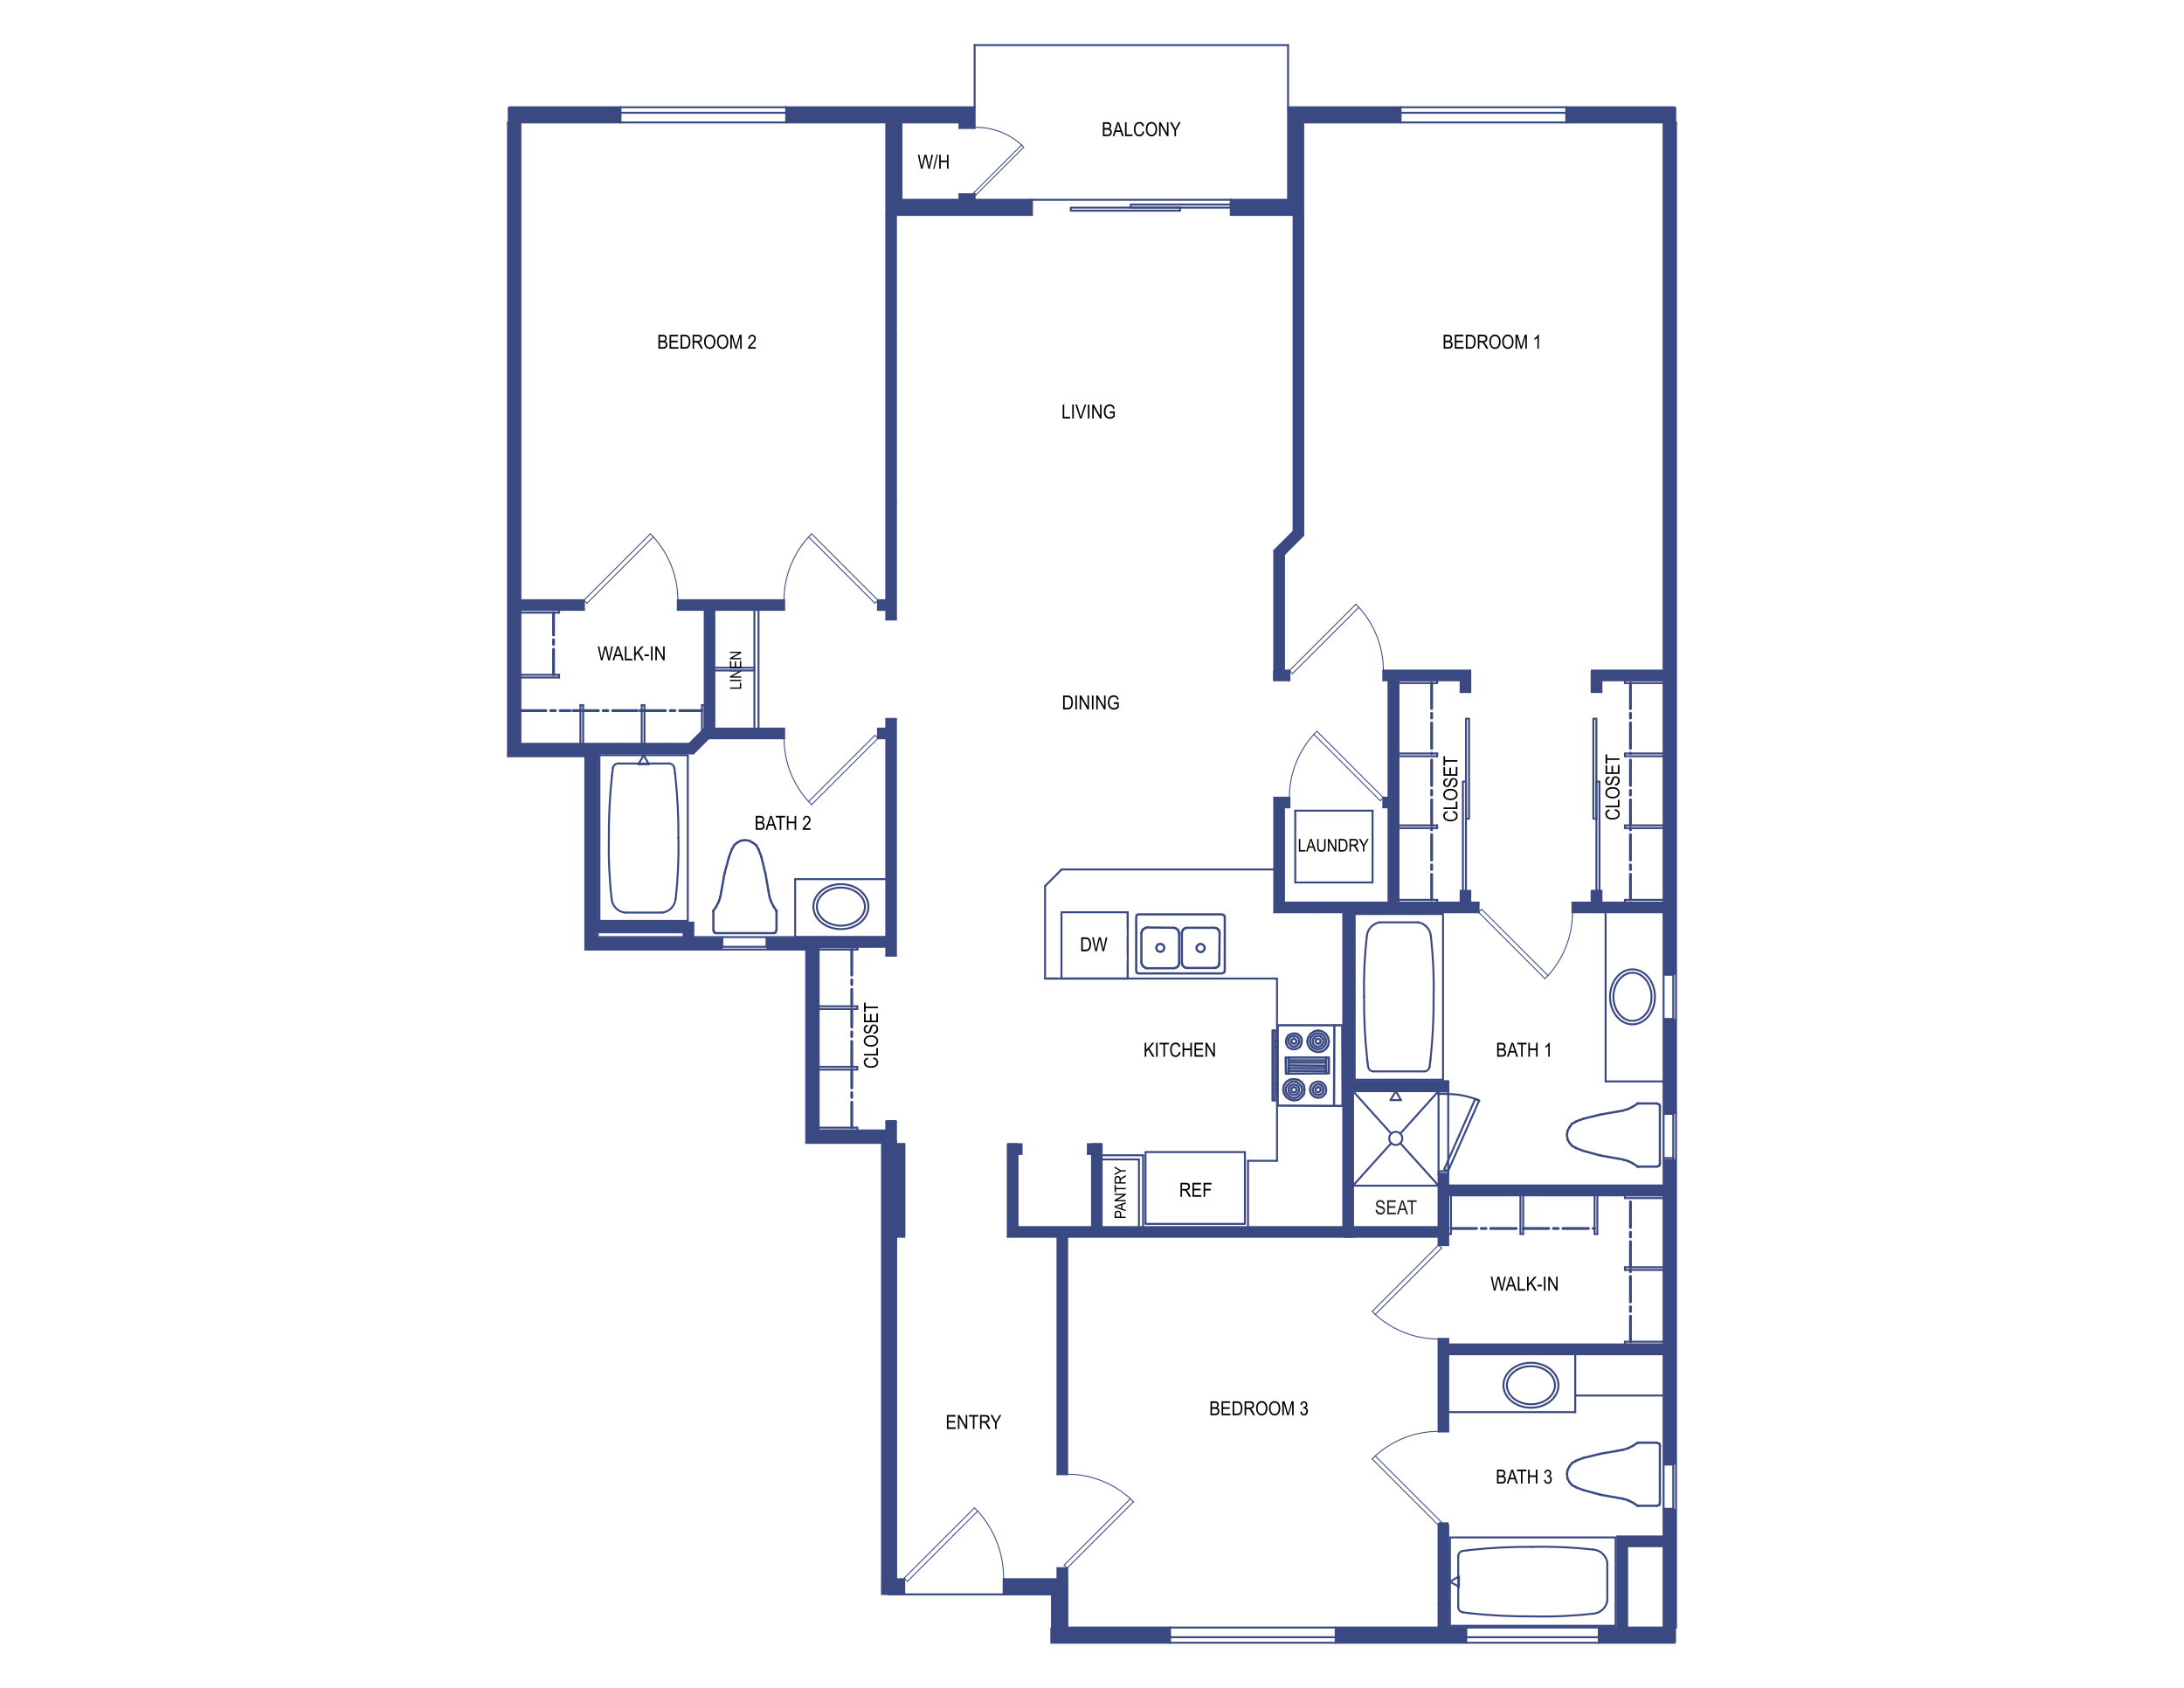 <?xml version="1.0" encoding="UTF-8"?> <svg xmlns="http://www.w3.org/2000/svg" viewBox="0 0 792 612"><defs><style> .cls-1 { stroke-dasharray: 6.01 3; } .cls-1, .cls-2 { stroke-width: .71px; } .cls-1, .cls-2, .cls-3, .cls-4, .cls-5 { fill: none; stroke: #3b4983; stroke-linecap: round; stroke-linejoin: round; } .cls-6 { fill: #3b4983; } .cls-7 { fill: #231f20; } .cls-3 { stroke-width: .81px; } .cls-4 { stroke-width: .34px; } .cls-5 { stroke-dasharray: 9.26 1.72 1.72 1.72; stroke-width: 1.03px; } </style></defs><g><g id="Layer_1"><g><path d="M316.6,383.96l.17-.57c.55.12.97.33,1.26.64.29.31.43.69.43,1.14s-.11.84-.33,1.13c-.22.29-.54.51-.96.66-.42.15-.87.23-1.36.23-.53,0-.99-.08-1.38-.26-.39-.17-.69-.41-.89-.73-.2-.32-.31-.66-.31-1.04,0-.43.13-.79.39-1.09.26-.29.62-.5,1.09-.61l.16.56c-.37.1-.64.24-.8.43-.17.19-.25.43-.25.72,0,.33.09.61.28.83.19.22.44.38.75.47.31.09.64.13.97.13.43,0,.81-.05,1.13-.16.32-.11.56-.27.72-.5.16-.22.24-.47.24-.73,0-.32-.11-.59-.32-.81-.22-.22-.54-.37-.96-.45Z"></path><path d="M318.38,382.71h-5.06v-.57h4.46v-2.12h.6v2.69Z"></path><path d="M315.91,379.52c-.84,0-1.5-.19-1.97-.58-.48-.38-.71-.88-.71-1.48,0-.4.11-.76.33-1.07.22-.32.53-.56.93-.73.4-.17.85-.25,1.36-.25s.97.09,1.38.26c.41.18.71.43.92.75.21.32.31.67.31,1.04,0,.4-.12.77-.35,1.09-.23.32-.54.56-.94.72s-.82.25-1.26.25ZM315.92,378.93c.61,0,1.09-.14,1.44-.42.35-.28.53-.63.53-1.05s-.18-.78-.53-1.06c-.35-.28-.86-.42-1.51-.42-.41,0-.77.06-1.08.18-.31.12-.55.29-.71.52-.17.23-.25.48-.25.77,0,.4.16.75.49,1.04s.87.44,1.63.44Z"></path><path d="M316.75,374.86l-.06-.54c.25-.03.46-.08.62-.18.16-.09.29-.24.39-.43.1-.2.15-.42.15-.66,0-.22-.04-.41-.11-.58s-.18-.29-.31-.37-.28-.12-.43-.12-.3.04-.42.12c-.12.08-.22.21-.3.39-.05.12-.14.37-.25.77-.11.4-.22.67-.32.83-.13.21-.28.36-.47.46-.19.1-.4.15-.63.15-.26,0-.49-.06-.72-.18s-.39-.3-.51-.54c-.12-.24-.17-.5-.17-.79,0-.32.06-.6.18-.84.12-.24.3-.43.53-.56s.5-.2.8-.21l.05.55c-.32.03-.56.13-.73.3-.16.17-.25.42-.25.75s.07.6.22.75c.15.16.33.24.54.24.18,0,.33-.06.45-.17.12-.11.24-.4.36-.86.12-.46.23-.78.32-.95.14-.25.31-.43.52-.55.21-.12.45-.18.72-.18s.52.07.76.2c.24.13.42.32.56.57s.2.52.2.83c0,.39-.07.72-.2.98-.13.26-.33.47-.6.62-.27.15-.57.23-.91.24Z"></path><path d="M318.38,370.65h-5.06v-3.11h.6v2.54h1.55v-2.38h.59v2.38h1.72v-2.64h.6v3.21Z"></path><path d="M318.38,365.55h-4.46v1.42h-.6v-3.41h.6v1.42h4.46v.57Z"></path></g><g><path d="M274.06,300.89v-5.06h1.61c.33,0,.59.05.79.15.2.1.35.26.47.47.11.21.17.44.17.67,0,.22-.05.42-.15.61-.1.19-.25.35-.45.46.26.09.46.24.6.46.14.22.21.47.21.77,0,.24-.04.46-.13.66-.08.2-.19.36-.32.47-.12.11-.28.19-.47.25-.19.06-.42.08-.69.08h-1.64ZM274.63,297.95h.93c.25,0,.43-.02.54-.06.15-.05.25-.13.33-.25.07-.12.11-.27.11-.44,0-.17-.03-.32-.1-.44-.07-.13-.17-.22-.29-.26-.13-.05-.35-.07-.65-.07h-.86v1.53ZM274.63,300.29h1.07c.18,0,.31,0,.39-.02.13-.03.24-.07.33-.14.09-.06.16-.16.22-.28s.09-.27.09-.43c0-.19-.04-.35-.12-.49s-.2-.24-.34-.29c-.15-.06-.36-.08-.63-.08h-1v1.74Z"></path><path d="M277.62,300.89l1.65-5.06h.61l1.76,5.06h-.65l-.5-1.53h-1.8l-.47,1.53h-.6ZM278.87,298.81h1.46l-.45-1.4c-.14-.43-.24-.78-.31-1.05-.05.32-.13.65-.23.97l-.47,1.48Z"></path><path d="M282.76,300.89v-4.46h-1.42v-.6h3.41v.6h-1.42v4.46h-.57Z"></path><path d="M285.35,300.89v-5.06h.57v2.08h2.24v-2.08h.57v5.06h-.57v-2.39h-2.24v2.39h-.57Z"></path><path d="M293.91,300.29v.6h-2.84c0-.15.02-.29.06-.43.07-.23.19-.45.35-.67.16-.22.39-.48.69-.77.47-.45.78-.81.95-1.07.16-.26.25-.51.25-.75s-.07-.45-.22-.62c-.15-.17-.34-.25-.59-.25-.25,0-.46.09-.61.27-.15.18-.23.43-.23.75l-.54-.07c.04-.48.18-.84.42-1.09.24-.25.57-.38.98-.38s.74.13.98.4c.24.27.36.6.36,1,0,.2-.04.4-.11.6s-.19.4-.35.62c-.16.22-.44.51-.81.89-.32.31-.52.53-.61.64-.09.11-.16.22-.22.34h2.11Z"></path></g><g><path d="M217.92,239.44l-1.14-5.06h.58l.65,3.32c.07.35.13.69.18,1.04.11-.54.17-.85.19-.94l.82-3.42h.69l.62,2.56c.15.64.27,1.23.33,1.79.05-.32.13-.69.21-1.1l.68-3.25h.57l-1.18,5.06h-.55l-.91-3.86c-.08-.32-.12-.52-.13-.59-.05.23-.09.43-.13.59l-.91,3.86h-.58Z"></path><path d="M222.15,239.44l1.65-5.06h.61l1.76,5.06h-.65l-.5-1.53h-1.8l-.47,1.53h-.6ZM223.39,237.36h1.46l-.45-1.4c-.14-.43-.24-.78-.31-1.05-.05.32-.13.65-.23.97l-.47,1.48Z"></path><path d="M226.61,239.44v-5.06h.57v4.46h2.12v.6h-2.69Z"></path><path d="M229.95,239.44v-5.06h.57v2.51l2.14-2.51h.77l-1.81,2.05,1.88,3.01h-.75l-1.53-2.56-.7.81v1.75h-.57Z"></path><path d="M233.71,237.92v-.62h1.62v.62h-1.62Z"></path><path d="M236.08,239.44v-5.06h.57v5.06h-.57Z"></path><path d="M237.65,239.44v-5.06h.58l2.26,3.97v-3.97h.55v5.06h-.58l-2.26-3.98v3.98h-.55Z"></path></g><g><path d="M238.77,126.45v-5.06h1.61c.33,0,.59.05.79.15.2.1.35.26.47.47.11.21.17.44.17.67,0,.22-.05.42-.15.61-.1.19-.25.35-.45.46.26.09.46.24.6.46.14.22.21.47.21.77,0,.24-.04.46-.13.66-.08.2-.19.36-.32.47-.12.11-.28.19-.47.25-.19.06-.42.08-.69.08h-1.64ZM239.34,123.51h.93c.25,0,.43-.02.54-.06.15-.05.25-.13.33-.25.07-.12.11-.27.11-.44,0-.17-.03-.32-.1-.44-.07-.13-.17-.22-.29-.26-.13-.05-.35-.07-.65-.07h-.86v1.53ZM239.34,125.85h1.07c.18,0,.31,0,.39-.02.13-.03.24-.07.33-.14.09-.06.16-.16.22-.28s.09-.27.09-.43c0-.19-.04-.35-.12-.49s-.2-.24-.34-.29c-.15-.06-.36-.08-.63-.08h-1v1.74Z"></path><path d="M242.81,126.45v-5.06h3.11v.6h-2.54v1.55h2.38v.59h-2.38v1.72h2.64v.6h-3.21Z"></path><path d="M246.81,126.45v-5.06h1.48c.33,0,.59.02.77.07.25.07.46.19.63.36.23.23.4.51.51.86.11.35.17.75.17,1.2,0,.38-.04.73-.11,1.02-.08.3-.17.54-.29.74-.12.19-.25.35-.39.46-.14.11-.31.2-.51.25s-.43.09-.69.09h-1.55ZM247.38,125.85h.92c.28,0,.51-.03.67-.09.16-.06.29-.15.39-.26.14-.16.24-.37.32-.64.08-.27.11-.59.11-.98,0-.53-.07-.94-.22-1.22s-.33-.48-.54-.57c-.15-.07-.4-.1-.74-.1h-.9v3.87Z"></path><path d="M251.16,126.45v-5.06h1.91c.38,0,.67.05.87.14s.36.25.48.48c.12.23.18.48.18.76,0,.36-.1.66-.3.91-.2.25-.5.4-.92.47.15.09.27.17.34.25.17.18.32.4.47.67l.75,1.38h-.72l-.57-1.05c-.17-.3-.3-.54-.41-.7-.11-.16-.2-.27-.29-.34-.09-.06-.17-.11-.26-.13-.06-.02-.17-.02-.32-.02h-.66v2.25h-.57ZM251.73,123.62h1.22c.26,0,.46-.03.61-.09.15-.06.26-.16.33-.3.08-.14.11-.29.11-.45,0-.24-.07-.44-.22-.59-.15-.15-.38-.23-.7-.23h-1.36v1.67Z"></path><path d="M255.32,123.98c0-.84.19-1.5.58-1.97.38-.48.88-.71,1.49-.71.4,0,.76.11,1.07.33s.56.53.73.93c.17.4.25.85.25,1.36s-.09.97-.26,1.38c-.18.41-.43.71-.75.92s-.67.31-1.04.31c-.41,0-.77-.12-1.09-.35-.32-.23-.56-.54-.73-.94s-.25-.82-.25-1.26ZM255.9,123.99c0,.61.14,1.09.42,1.44.28.35.63.53,1.05.53s.78-.18,1.06-.53.42-.86.42-1.51c0-.41-.06-.77-.18-1.08-.12-.31-.29-.55-.52-.71-.23-.17-.48-.25-.77-.25-.4,0-.75.16-1.04.49s-.44.87-.44,1.63Z"></path><path d="M259.99,123.98c0-.84.19-1.5.58-1.97.38-.48.88-.71,1.49-.71.4,0,.76.11,1.07.33s.56.53.73.93c.17.4.25.85.25,1.36s-.09.97-.26,1.38c-.18.41-.43.71-.75.92s-.67.31-1.04.31c-.41,0-.77-.12-1.09-.35-.32-.23-.56-.54-.73-.94s-.25-.82-.25-1.26ZM260.58,123.99c0,.61.14,1.09.42,1.44.28.35.63.53,1.05.53s.78-.18,1.06-.53.42-.86.42-1.51c0-.41-.06-.77-.18-1.08-.12-.31-.29-.55-.52-.71-.23-.17-.48-.25-.77-.25-.4,0-.75.16-1.04.49s-.44.87-.44,1.63Z"></path><path d="M264.83,126.45v-5.06h.86l1.02,3.58c.09.33.16.58.21.75.05-.18.13-.45.23-.81l1.03-3.52h.77v5.06h-.55v-4.24l-1.25,4.24h-.51l-1.24-4.31v4.31h-.55Z"></path><path d="M274.08,125.85v.6h-2.84c0-.15.02-.29.06-.43.07-.23.19-.45.35-.67.16-.22.39-.48.69-.77.47-.45.78-.81.95-1.07.16-.26.25-.51.25-.75s-.07-.45-.22-.62c-.15-.17-.34-.25-.59-.25-.25,0-.46.09-.61.27-.15.18-.23.43-.23.75l-.54-.07c.04-.48.18-.84.42-1.09.24-.25.57-.38.98-.38s.74.13.98.4c.24.27.36.6.36,1,0,.2-.04.4-.11.6s-.19.4-.35.62c-.16.22-.44.51-.81.89-.32.31-.52.53-.61.64-.09.11-.16.22-.22.34h2.11Z"></path></g><g><path d="M541.73,467.99l-1.14-5.06h.58l.65,3.32c.07.35.13.69.18,1.04.11-.54.17-.85.19-.94l.82-3.42h.69l.62,2.56c.15.64.27,1.23.33,1.79.05-.32.13-.69.21-1.1l.67-3.25h.57l-1.18,5.06h-.55l-.91-3.86c-.08-.32-.12-.52-.14-.59-.04.23-.09.43-.13.59l-.91,3.86h-.58Z"></path><path d="M545.96,467.99l1.65-5.06h.61l1.76,5.06h-.65l-.5-1.53h-1.8l-.47,1.53h-.6ZM547.2,465.91h1.46l-.45-1.4c-.14-.43-.24-.78-.3-1.05-.05.32-.13.65-.23.97l-.47,1.48Z"></path><path d="M550.42,467.99v-5.06h.57v4.46h2.12v.6h-2.69Z"></path><path d="M553.76,467.99v-5.06h.57v2.51l2.14-2.51h.77l-1.8,2.05,1.88,3.01h-.75l-1.53-2.56-.7.81v1.75h-.57Z"></path><path d="M557.52,466.47v-.62h1.62v.62h-1.62Z"></path><path d="M559.89,467.99v-5.06h.57v5.06h-.57Z"></path><path d="M561.46,467.99v-5.06h.58l2.26,3.97v-3.97h.55v5.06h-.58l-2.26-3.98v3.98h-.55Z"></path></g><g><path d="M343.38,518.13v-5.06h3.11v.6h-2.54v1.55h2.38v.59h-2.38v1.72h2.64v.6h-3.21Z"></path><path d="M347.37,518.13v-5.06h.58l2.26,3.97v-3.97h.55v5.06h-.58l-2.26-3.98v3.98h-.55Z"></path><path d="M352.81,518.13v-4.46h-1.42v-.6h3.41v.6h-1.42v4.46h-.57Z"></path><path d="M355.4,518.13v-5.06h1.91c.38,0,.67.05.87.14s.36.25.48.48c.12.23.18.49.18.76,0,.36-.1.66-.3.91-.2.25-.5.4-.92.47.15.08.27.17.34.25.17.18.32.4.47.67l.75,1.38h-.72l-.57-1.05c-.17-.3-.3-.54-.41-.7-.11-.16-.2-.27-.29-.34-.09-.06-.17-.11-.26-.13-.06-.02-.17-.02-.32-.02h-.66v2.25h-.57ZM355.97,515.3h1.22c.26,0,.46-.03.61-.09.15-.06.26-.17.33-.3.08-.14.11-.29.11-.45,0-.24-.07-.44-.22-.59-.15-.15-.38-.23-.7-.23h-1.36v1.67Z"></path><path d="M360.84,518.13v-2.14l-1.66-2.92h.69l.85,1.53c.16.29.3.57.44.86.13-.26.29-.56.47-.89l.83-1.49h.66l-1.72,2.92v2.14h-.57Z"></path></g><g><path d="M385.52,257.23v-5.06h1.48c.33,0,.59.02.77.07.25.07.46.19.63.36.23.23.4.51.51.86.11.35.17.75.17,1.2,0,.38-.04.73-.11,1.02-.08.3-.17.54-.29.74-.12.19-.25.35-.39.46-.14.11-.31.2-.51.25s-.43.09-.69.09h-1.55ZM386.09,256.63h.92c.28,0,.51-.03.67-.09.16-.06.29-.15.39-.26.14-.16.24-.37.32-.64.08-.27.11-.59.11-.98,0-.53-.07-.94-.22-1.22s-.33-.48-.54-.57c-.15-.07-.4-.1-.74-.1h-.9v3.87Z"></path><path d="M389.96,257.23v-5.06h.57v5.06h-.57Z"></path><path d="M391.52,257.23v-5.06h.58l2.26,3.97v-3.97h.55v5.06h-.58l-2.26-3.98v3.98h-.55Z"></path><path d="M395.97,257.23v-5.06h.57v5.06h-.57Z"></path><path d="M397.54,257.23v-5.06h.58l2.26,3.97v-3.97h.55v5.06h-.58l-2.26-3.98v3.98h-.55Z"></path><path d="M403.9,255.24v-.59h1.82s0,1.88,0,1.88c-.28.26-.57.46-.87.59-.3.13-.6.2-.92.2-.42,0-.81-.11-1.15-.32s-.61-.52-.78-.92-.26-.85-.26-1.35.09-.95.26-1.38c.17-.43.43-.74.76-.95.33-.21.71-.31,1.14-.31.31,0,.59.06.84.18.25.12.45.28.59.5.14.21.25.49.33.83l-.51.17c-.06-.26-.14-.46-.24-.61-.1-.15-.23-.27-.41-.35-.18-.09-.38-.13-.59-.13-.26,0-.49.05-.68.14-.19.09-.34.22-.46.37-.12.15-.21.32-.27.5-.11.31-.16.65-.16,1.02,0,.45.07.83.2,1.13.13.3.32.53.58.68.25.15.52.22.8.22.25,0,.49-.06.72-.17.23-.11.41-.23.53-.36v-.94h-1.26Z"></path></g><g><path d="M385.37,151.75v-5.06h.57v4.46h2.12v.6h-2.69Z"></path><path d="M388.83,151.75v-5.06h.57v5.06h-.57Z"></path><path d="M391.64,151.75l-1.67-5.06h.62l1.12,3.68c.09.29.17.57.23.83.07-.28.14-.55.23-.83l1.16-3.68h.58l-1.68,5.06h-.58Z"></path><path d="M394.51,151.75v-5.06h.57v5.06h-.57Z"></path><path d="M396.08,151.75v-5.06h.58l2.26,3.97v-3.97h.55v5.06h-.58l-2.26-3.98v3.98h-.55Z"></path><path d="M402.44,149.77v-.59h1.82s0,1.88,0,1.88c-.28.26-.57.46-.87.59-.3.13-.6.2-.92.2-.42,0-.81-.11-1.15-.32s-.61-.52-.78-.92-.26-.85-.26-1.35.09-.95.26-1.38c.17-.43.43-.74.76-.95.33-.21.71-.31,1.14-.31.31,0,.59.06.84.18.25.12.45.28.59.5.14.21.25.49.33.83l-.51.17c-.06-.26-.14-.46-.24-.61-.1-.15-.23-.27-.41-.35-.18-.09-.38-.13-.59-.13-.26,0-.49.05-.68.14-.19.09-.34.22-.46.37-.12.15-.21.32-.27.5-.11.31-.16.65-.16,1.02,0,.45.07.83.2,1.13.13.3.32.53.58.68.25.15.52.22.8.22.25,0,.49-.06.72-.17.23-.11.41-.23.53-.36v-.94h-1.26Z"></path></g><g><path d="M408.24,441.62h-4.05v-1.3c0-.23.01-.4.04-.52.03-.17.1-.31.19-.42.09-.11.22-.21.39-.28.17-.07.35-.1.55-.1.34,0,.64.09.88.28.24.19.36.52.36,1.01v.88h1.65v.46ZM406.11,441.16v-.89c0-.29-.06-.5-.19-.63-.13-.12-.31-.19-.54-.19-.17,0-.31.04-.43.11-.12.07-.2.17-.24.29-.02.08-.04.22-.04.42v.88h1.45Z"></path><path d="M408.24,439.15l-4.05-1.32v-.49l4.05-1.41v.52l-1.23.4v1.44l1.23.38v.48ZM406.57,438.15v-1.17l-1.12.36c-.34.11-.62.19-.84.24.26.04.52.11.77.19l1.19.38Z"></path><path d="M408.24,435.57h-4.05v-.47l3.18-1.81h-3.18v-.44h4.05v.47l-3.18,1.81h3.18v.44Z"></path><path d="M408.24,431.21h-3.57v1.13h-.48v-2.73h.48v1.14h3.57v.46Z"></path><path d="M408.24,429.14h-4.05v-1.53c0-.31.04-.54.11-.7.07-.16.2-.29.38-.38.18-.1.39-.14.61-.14.29,0,.53.08.73.24.2.16.32.4.38.73.07-.12.14-.21.2-.27.14-.13.32-.26.54-.38l1.1-.6v.57l-.84.46c-.24.13-.43.24-.56.33s-.22.16-.27.23c-.05.07-.09.14-.11.21-.01.05-.02.14-.02.25v.53h1.8v.46ZM405.97,428.69v-.98c0-.21-.03-.37-.08-.49-.05-.12-.13-.21-.24-.27-.11-.06-.23-.09-.36-.09-.19,0-.35.06-.47.18s-.19.31-.19.56v1.09h1.34Z"></path><path d="M408.24,424.79h-1.72l-2.33,1.33v-.55l1.22-.68c.23-.12.46-.24.69-.35-.21-.1-.45-.23-.72-.38l-1.19-.67v-.53l2.33,1.37h1.72v.46Z"></path></g><g><path d="M471.02,308.76v-4.56h.51v4.02h1.91v.54h-2.42Z"></path><path d="M473.63,308.76l1.49-4.56h.55l1.58,4.56h-.58l-.45-1.38h-1.62l-.43,1.38h-.54ZM474.74,306.89h1.31l-.4-1.26c-.12-.38-.21-.7-.28-.94-.05.29-.12.58-.21.87l-.43,1.34Z"></path><path d="M480.2,304.21h.51v2.63c0,.46-.04.82-.13,1.09-.09.27-.25.49-.48.66-.23.17-.53.25-.91.25s-.66-.07-.89-.22c-.23-.15-.4-.36-.49-.64s-.15-.66-.15-1.14v-2.63h.51v2.63c0,.4.03.69.09.88s.17.33.32.43.34.15.56.15c.38,0,.65-.1.81-.3s.24-.59.24-1.16v-2.63Z"></path><path d="M481.56,308.76v-4.56h.53l2.03,3.58v-3.58h.49v4.56h-.53l-2.03-3.58v3.58h-.49Z"></path><path d="M485.47,308.76v-4.56h1.33c.3,0,.53.02.69.06.22.06.41.17.57.33.2.2.36.46.46.78s.15.68.15,1.08c0,.35-.03.65-.1.92-.07.27-.16.49-.26.66-.11.17-.23.31-.35.41-.13.1-.28.18-.46.23s-.39.08-.62.08h-1.4ZM485.99,308.23h.83c.25,0,.46-.03.6-.08s.26-.13.35-.24c.12-.14.22-.33.28-.58.07-.24.1-.53.1-.88,0-.48-.07-.84-.2-1.1-.13-.26-.29-.43-.48-.51-.14-.06-.36-.09-.66-.09h-.81v3.48Z"></path><path d="M489.39,308.76v-4.56h1.72c.34,0,.61.04.79.12s.32.23.43.43.16.44.16.69c0,.32-.09.6-.27.82-.18.22-.45.36-.82.42.14.08.24.15.31.23.15.16.29.36.42.61l.67,1.24h-.64l-.51-.95c-.15-.27-.27-.48-.37-.63-.1-.15-.18-.25-.26-.3-.08-.06-.15-.1-.23-.12-.06-.01-.15-.02-.29-.02h-.59v2.02h-.51ZM489.9,306.22h1.1c.23,0,.42-.03.55-.09.13-.06.23-.15.3-.27.07-.12.1-.26.1-.41,0-.22-.07-.39-.2-.53-.13-.14-.34-.21-.63-.21h-1.23v1.51Z"></path><path d="M494.28,308.76v-1.93l-1.49-2.63h.62l.76,1.37c.14.26.27.51.39.77.12-.24.26-.51.42-.8l.75-1.34h.6l-1.55,2.63v1.93h-.51Z"></path></g><g><path d="M438.95,513.16v-5.06h1.61c.33,0,.59.05.79.15.2.1.35.26.47.47.11.21.17.44.17.67,0,.22-.05.42-.15.61-.1.19-.25.35-.45.46.26.09.46.24.6.46.14.22.21.47.21.77,0,.24-.04.46-.13.66-.08.2-.19.36-.32.47s-.28.19-.47.25c-.19.06-.42.08-.69.08h-1.64ZM439.51,510.23h.93c.25,0,.43-.02.54-.06.14-.05.25-.13.33-.25s.11-.26.11-.44-.03-.32-.1-.44-.17-.21-.29-.26c-.13-.05-.35-.07-.65-.07h-.86v1.53ZM439.51,512.57h1.07c.18,0,.31,0,.39-.02.13-.03.24-.07.33-.14s.16-.16.22-.28.08-.27.08-.43c0-.19-.04-.35-.12-.49-.08-.14-.2-.24-.34-.29-.15-.06-.36-.08-.63-.08h-1v1.74Z"></path><path d="M442.99,513.16v-5.06h3.11v.6h-2.54v1.55h2.38v.59h-2.38v1.72h2.64v.6h-3.21Z"></path><path d="M446.99,513.16v-5.06h1.48c.33,0,.59.02.77.07.25.07.46.19.63.36.23.23.4.51.51.87.11.35.17.75.17,1.2,0,.38-.04.72-.12,1.02-.08.3-.17.54-.29.74-.12.2-.25.35-.39.46-.14.11-.31.2-.51.25-.2.06-.43.09-.69.09h-1.55ZM447.56,512.57h.92c.28,0,.51-.03.67-.09.16-.06.29-.15.39-.26.13-.16.24-.37.32-.64.08-.27.11-.59.11-.98,0-.53-.07-.94-.22-1.22-.15-.28-.33-.47-.54-.57-.15-.07-.4-.1-.74-.1h-.9v3.87Z"></path><path d="M451.34,513.16v-5.06h1.91c.38,0,.68.05.88.14s.36.25.48.48c.12.23.18.49.18.76,0,.36-.1.66-.3.91-.2.25-.5.4-.92.47.15.08.27.17.34.25.17.18.32.4.47.67l.75,1.38h-.72l-.57-1.05c-.17-.3-.3-.54-.41-.7s-.2-.27-.29-.34-.17-.11-.26-.13c-.06-.02-.17-.02-.32-.02h-.66v2.25h-.57ZM451.91,510.34h1.22c.26,0,.46-.03.61-.09.15-.06.26-.17.33-.3.08-.14.11-.29.11-.45,0-.24-.07-.44-.22-.59-.15-.15-.38-.23-.7-.23h-1.36v1.67Z"></path><path d="M455.5,510.7c0-.84.19-1.5.58-1.97.38-.48.88-.71,1.48-.71.4,0,.76.11,1.07.33.32.22.56.54.73.93.17.4.25.85.25,1.36s-.09.97-.26,1.38c-.18.41-.43.71-.75.92-.32.21-.67.31-1.04.31-.4,0-.77-.11-1.09-.34-.32-.23-.56-.54-.72-.94-.16-.4-.25-.82-.25-1.26ZM456.08,510.71c0,.61.14,1.09.42,1.44.28.35.63.53,1.05.53s.78-.18,1.06-.53c.28-.35.42-.86.42-1.51,0-.41-.06-.77-.18-1.08-.12-.31-.29-.55-.52-.71-.23-.17-.48-.25-.77-.25-.4,0-.75.16-1.04.49-.29.33-.44.87-.44,1.63Z"></path><path d="M460.17,510.7c0-.84.19-1.5.58-1.97.38-.48.88-.71,1.48-.71.4,0,.76.11,1.07.33.32.22.56.54.73.93.17.4.25.85.25,1.36s-.09.97-.26,1.38c-.18.41-.43.71-.75.92-.32.21-.67.31-1.04.31-.4,0-.77-.11-1.09-.34-.32-.23-.56-.54-.72-.94-.16-.4-.25-.82-.25-1.26ZM460.76,510.71c0,.61.14,1.09.42,1.44.28.35.63.53,1.05.53s.78-.18,1.06-.53c.28-.35.42-.86.42-1.51,0-.41-.06-.77-.18-1.08-.12-.31-.29-.55-.52-.71-.23-.17-.48-.25-.77-.25-.4,0-.75.16-1.04.49-.29.33-.44.87-.44,1.63Z"></path><path d="M465,513.16v-5.06h.86l1.02,3.58c.09.33.16.58.21.75.05-.18.12-.46.23-.81l1.03-3.52h.77v5.06h-.55v-4.24l-1.25,4.24h-.51l-1.24-4.31v4.31h-.55Z"></path><path d="M471.49,511.83l.53-.08c.06.35.16.61.31.76.15.16.32.23.53.23.25,0,.46-.1.63-.3.17-.2.26-.45.26-.75s-.08-.52-.24-.71c-.16-.19-.36-.28-.6-.28-.1,0-.22.02-.37.07l.06-.55s.06,0,.08,0c.22,0,.43-.07.61-.21.18-.14.27-.35.27-.64,0-.23-.07-.42-.2-.57-.13-.15-.3-.22-.51-.22s-.38.08-.51.23c-.14.15-.22.38-.26.68l-.53-.11c.06-.42.21-.74.44-.97.23-.23.51-.34.85-.34.23,0,.45.06.65.18.2.12.35.28.45.49.1.21.16.42.16.65s-.05.42-.15.6-.25.32-.44.43c.25.07.45.21.59.43.14.22.21.49.21.82,0,.44-.14.82-.41,1.12-.27.31-.62.46-1.04.46-.38,0-.69-.13-.94-.4-.25-.26-.39-.61-.43-1.03Z"></path></g><g><path d="M523.53,126.44v-5.06h1.61c.33,0,.59.05.79.15.2.1.35.26.47.47.11.21.17.44.17.67,0,.22-.05.42-.15.61-.1.19-.25.35-.45.46.26.09.46.24.6.46.14.22.21.47.21.77,0,.24-.04.46-.13.66s-.19.36-.32.47-.28.19-.47.25c-.19.06-.42.08-.69.08h-1.64ZM524.09,123.51h.93c.25,0,.43-.02.54-.06.14-.05.25-.13.33-.25.07-.12.11-.27.11-.44,0-.17-.03-.32-.1-.44-.07-.13-.17-.22-.29-.26-.13-.05-.35-.07-.65-.07h-.86v1.53ZM524.09,125.85h1.07c.18,0,.31,0,.39-.02.13-.03.24-.07.33-.14s.16-.16.22-.28.08-.27.08-.43c0-.19-.04-.35-.12-.49-.08-.14-.2-.24-.34-.29-.15-.06-.36-.08-.63-.08h-1v1.74Z"></path><path d="M527.57,126.44v-5.06h3.11v.6h-2.54v1.55h2.38v.59h-2.38v1.72h2.64v.6h-3.21Z"></path><path d="M531.57,126.44v-5.06h1.48c.33,0,.59.02.77.07.25.07.46.19.63.36.23.23.4.51.51.86.11.35.17.75.17,1.2,0,.38-.04.73-.12,1.02s-.17.54-.29.74-.25.35-.39.46c-.14.11-.31.2-.51.25-.2.06-.43.09-.69.09h-1.55ZM532.14,125.85h.92c.28,0,.51-.03.67-.09.16-.06.29-.15.39-.26.13-.16.24-.37.32-.64.08-.27.11-.59.11-.98,0-.53-.07-.94-.22-1.22-.15-.28-.33-.48-.54-.57-.15-.07-.4-.1-.74-.1h-.9v3.87Z"></path><path d="M535.92,126.44v-5.06h1.91c.38,0,.68.05.88.14s.36.25.48.48c.12.23.18.48.18.76,0,.36-.1.66-.3.91-.2.25-.5.4-.92.47.15.09.27.17.34.25.17.18.32.4.47.67l.75,1.38h-.72l-.57-1.05c-.17-.3-.3-.54-.41-.7s-.2-.27-.29-.34-.17-.11-.26-.13c-.06-.02-.17-.02-.32-.02h-.66v2.25h-.57ZM536.49,123.62h1.22c.26,0,.46-.03.61-.09.15-.06.26-.16.33-.3.08-.14.11-.29.11-.45,0-.24-.07-.44-.22-.59-.15-.15-.38-.23-.7-.23h-1.36v1.67Z"></path><path d="M540.08,123.98c0-.84.19-1.5.58-1.97.38-.48.88-.71,1.48-.71.4,0,.76.11,1.07.33.32.22.56.53.73.93.17.4.25.85.25,1.36s-.09.97-.26,1.38c-.18.41-.43.71-.75.92-.32.21-.67.31-1.04.31-.4,0-.77-.12-1.09-.35-.32-.23-.56-.54-.72-.94s-.25-.82-.25-1.26ZM540.66,123.99c0,.61.14,1.09.42,1.44.28.35.63.53,1.05.53s.78-.18,1.06-.53c.28-.35.42-.86.42-1.51,0-.41-.06-.77-.18-1.08-.12-.31-.29-.55-.52-.71-.23-.17-.48-.25-.77-.25-.4,0-.75.16-1.04.49s-.44.87-.44,1.63Z"></path><path d="M544.75,123.98c0-.84.19-1.5.58-1.97.38-.48.88-.71,1.48-.71.4,0,.76.11,1.07.33.32.22.56.53.73.93.17.4.25.85.25,1.36s-.09.97-.26,1.38c-.18.41-.43.71-.75.92-.32.21-.67.31-1.04.31-.4,0-.77-.12-1.09-.35-.32-.23-.56-.54-.72-.94s-.25-.82-.25-1.26ZM545.34,123.99c0,.61.14,1.09.42,1.44.28.35.63.53,1.05.53s.78-.18,1.06-.53c.28-.35.42-.86.42-1.51,0-.41-.06-.77-.18-1.08-.12-.31-.29-.55-.52-.71-.23-.17-.48-.25-.77-.25-.4,0-.75.16-1.04.49s-.44.87-.44,1.63Z"></path><path d="M549.58,126.44v-5.06h.86l1.02,3.58c.09.33.16.58.21.75.05-.18.12-.45.23-.81l1.03-3.52h.77v5.06h-.55v-4.24l-1.25,4.24h-.51l-1.24-4.31v4.31h-.55Z"></path><path d="M558.05,126.44h-.53v-3.96c-.13.14-.29.29-.5.43-.21.14-.39.25-.56.32v-.6c.3-.16.55-.36.78-.59.22-.23.38-.46.47-.68h.34v5.08Z"></path></g><g><path d="M542.86,537.94v-5.06h1.61c.33,0,.59.05.79.15.2.1.35.26.47.47.11.21.17.44.17.67,0,.22-.05.42-.15.61-.1.19-.25.35-.45.46.26.09.46.24.6.46.14.22.21.47.21.77,0,.24-.04.46-.13.66-.08.2-.19.36-.32.47s-.28.19-.47.25c-.19.06-.42.08-.69.08h-1.64ZM543.43,535.01h.93c.25,0,.43-.02.54-.06.14-.05.25-.13.33-.25s.11-.26.11-.44-.03-.32-.1-.44-.17-.21-.29-.26c-.13-.05-.35-.07-.65-.07h-.86v1.53ZM543.43,537.35h1.07c.18,0,.31,0,.39-.02.13-.03.24-.07.33-.14s.16-.16.22-.28.08-.27.08-.43c0-.19-.04-.35-.12-.49-.08-.14-.2-.24-.34-.29-.15-.06-.36-.08-.63-.08h-1v1.74Z"></path><path d="M546.42,537.94l1.65-5.06h.61l1.76,5.06h-.65l-.5-1.53h-1.8l-.47,1.53h-.6ZM547.66,535.86h1.46l-.45-1.4c-.14-.43-.24-.78-.3-1.05-.05.32-.13.65-.23.97l-.47,1.48Z"></path><path d="M551.55,537.94v-4.46h-1.42v-.6h3.41v.6h-1.42v4.46h-.57Z"></path><path d="M554.14,537.94v-5.06h.57v2.08h2.24v-2.08h.57v5.06h-.57v-2.39h-2.24v2.39h-.57Z"></path><path d="M559.93,536.61l.53-.08c.06.35.16.61.31.76.15.16.32.23.53.23.25,0,.46-.1.63-.3.17-.2.26-.45.26-.75s-.08-.52-.24-.71c-.16-.19-.36-.28-.6-.28-.1,0-.22.02-.37.07l.06-.55s.06,0,.08,0c.22,0,.43-.07.61-.21.18-.14.27-.35.27-.64,0-.23-.07-.42-.2-.57-.13-.15-.3-.22-.51-.22s-.38.08-.51.23c-.14.15-.22.38-.26.68l-.53-.11c.06-.42.21-.74.44-.97.23-.23.51-.34.85-.34.23,0,.45.06.65.18.2.12.35.28.45.49.1.21.16.42.16.65s-.05.42-.15.6-.25.32-.44.43c.25.07.45.21.59.43.14.22.21.49.21.82,0,.44-.14.82-.41,1.12-.27.31-.62.46-1.04.46-.38,0-.69-.13-.94-.4-.25-.26-.39-.61-.43-1.03Z"></path></g><g><path d="M542.93,383.16v-5.06h1.61c.33,0,.59.05.79.15.2.1.35.26.47.47.11.21.17.44.17.67,0,.22-.05.42-.15.61-.1.19-.25.35-.45.46.26.09.46.24.6.46.14.22.21.47.21.77,0,.24-.04.46-.13.66-.08.2-.19.36-.32.47s-.28.19-.47.25c-.19.06-.42.08-.69.08h-1.64ZM543.5,380.23h.93c.25,0,.43-.02.54-.06.14-.05.25-.13.33-.25s.11-.26.11-.44-.03-.32-.1-.44-.17-.21-.29-.26c-.13-.05-.35-.07-.65-.07h-.86v1.53ZM543.5,382.57h1.07c.18,0,.31,0,.39-.02.13-.03.24-.07.33-.14s.16-.16.22-.28.08-.27.08-.43c0-.19-.04-.35-.12-.49-.08-.14-.2-.24-.34-.29-.15-.06-.36-.08-.63-.08h-1v1.74Z"></path><path d="M546.49,383.16l1.65-5.06h.61l1.76,5.06h-.65l-.5-1.53h-1.8l-.47,1.53h-.6ZM547.73,381.08h1.46l-.45-1.4c-.14-.43-.24-.78-.3-1.05-.05.32-.13.65-.23.97l-.47,1.48Z"></path><path d="M551.62,383.16v-4.46h-1.42v-.6h3.41v.6h-1.42v4.46h-.57Z"></path><path d="M554.22,383.16v-5.06h.57v2.08h2.24v-2.08h.57v5.06h-.57v-2.39h-2.24v2.39h-.57Z"></path><path d="M561.99,383.16h-.53v-3.96c-.13.14-.29.29-.5.43-.21.14-.39.25-.56.32v-.6c.3-.16.55-.36.78-.59.22-.23.38-.46.47-.68h.34v5.08Z"></path></g><g><path d="M526.74,294.59l.17-.57c.55.12.97.33,1.26.64.29.31.43.69.43,1.14s-.11.84-.33,1.13c-.22.29-.54.51-.96.66-.42.15-.87.23-1.36.23-.53,0-.99-.09-1.38-.26s-.69-.42-.89-.73-.31-.66-.31-1.04c0-.43.13-.79.39-1.09s.62-.5,1.09-.61l.16.56c-.37.1-.64.24-.8.43-.17.19-.25.43-.25.72,0,.33.09.61.28.83.19.22.44.38.75.47.31.09.64.14.97.14.43,0,.81-.05,1.13-.16.32-.11.56-.27.72-.5.16-.23.24-.47.24-.73,0-.32-.11-.59-.32-.81-.22-.22-.54-.37-.96-.45Z"></path><path d="M528.51,293.34h-5.06v-.57h4.46v-2.12h.6v2.69Z"></path><path d="M526.05,290.15c-.84,0-1.5-.19-1.97-.58-.48-.38-.71-.88-.71-1.49,0-.4.11-.76.33-1.07.22-.32.54-.56.93-.73.4-.17.85-.25,1.36-.25s.97.09,1.38.26c.41.18.71.43.92.75.21.32.31.67.31,1.04,0,.41-.11.77-.34,1.09s-.54.56-.94.73c-.4.16-.82.25-1.26.25ZM526.06,289.56c.61,0,1.09-.14,1.44-.42.35-.28.53-.63.53-1.05s-.18-.78-.53-1.06-.86-.42-1.51-.42c-.41,0-.77.06-1.08.18-.31.12-.55.29-.71.52-.17.23-.25.48-.25.77,0,.4.16.75.49,1.04.33.29.87.44,1.63.44Z"></path><path d="M526.89,285.5l-.06-.54c.25-.03.46-.08.62-.18.16-.09.29-.24.39-.43.1-.2.15-.42.15-.66,0-.22-.04-.41-.11-.58-.08-.17-.18-.29-.31-.37-.13-.08-.28-.12-.43-.12s-.3.04-.42.12c-.12.08-.22.21-.3.39-.05.12-.14.37-.25.77s-.22.67-.32.83c-.13.21-.28.36-.47.46-.19.1-.4.15-.63.15-.26,0-.5-.06-.72-.18-.22-.12-.39-.3-.51-.54s-.17-.5-.17-.79c0-.32.06-.6.18-.84.12-.24.3-.43.53-.56.23-.13.5-.2.8-.21l.05.55c-.32.03-.56.13-.72.3-.16.17-.25.42-.25.75s.07.6.22.75c.15.16.33.24.54.24.18,0,.33-.06.45-.17.12-.11.24-.4.36-.86.12-.46.23-.78.32-.95.14-.25.31-.44.52-.55.21-.12.45-.18.72-.18s.52.07.76.2c.24.13.42.32.56.56.13.25.2.52.2.83,0,.39-.07.72-.2.98-.13.26-.33.47-.6.62-.27.15-.57.23-.91.24Z"></path><path d="M528.51,281.28h-5.06v-3.11h.6v2.54h1.55v-2.38h.59v2.38h1.72v-2.64h.6v3.21Z"></path><path d="M528.51,276.19h-4.46v1.42h-.6v-3.41h.6v1.42h4.46v.57Z"></path></g><g><path d="M585.52,293.94l.17-.57c.55.12.97.33,1.26.64.29.31.43.69.43,1.14s-.11.84-.33,1.13c-.22.29-.54.51-.96.66-.42.15-.87.23-1.36.23-.53,0-.99-.09-1.38-.26s-.69-.42-.89-.73-.31-.66-.31-1.04c0-.43.13-.79.39-1.09s.62-.5,1.09-.61l.16.56c-.37.1-.64.24-.8.43-.17.19-.25.43-.25.72,0,.33.09.61.28.83.19.22.44.38.75.47.31.09.64.14.97.14.43,0,.81-.05,1.13-.16.32-.11.56-.27.72-.5.16-.23.24-.47.24-.73,0-.32-.11-.59-.32-.81-.22-.22-.54-.37-.96-.45Z"></path><path d="M587.29,292.7h-5.06v-.57h4.46v-2.12h.6v2.69Z"></path><path d="M584.83,289.5c-.84,0-1.5-.19-1.97-.58-.48-.38-.71-.88-.71-1.49,0-.4.11-.76.33-1.07.22-.32.54-.56.93-.73.4-.17.85-.25,1.36-.25s.97.09,1.38.26c.41.18.71.43.92.75.21.32.31.67.31,1.04,0,.41-.11.77-.34,1.09s-.54.56-.94.73c-.4.16-.82.25-1.26.25ZM584.84,288.92c.61,0,1.09-.14,1.44-.42.35-.28.53-.63.53-1.05s-.18-.78-.53-1.06-.86-.42-1.51-.42c-.41,0-.77.06-1.08.18-.31.12-.55.29-.71.52-.17.23-.25.48-.25.77,0,.4.16.75.49,1.04.33.29.87.44,1.63.44Z"></path><path d="M585.67,284.85l-.06-.54c.25-.03.46-.08.62-.18.16-.09.29-.24.39-.43.1-.2.15-.42.15-.66,0-.22-.04-.41-.11-.58-.08-.17-.18-.29-.31-.37-.13-.08-.28-.12-.43-.12s-.3.04-.42.12c-.12.08-.22.21-.3.39-.05.12-.14.37-.25.77s-.22.67-.32.83c-.13.21-.28.36-.47.46-.19.1-.4.15-.63.15-.26,0-.5-.06-.72-.18-.22-.12-.39-.3-.51-.54s-.17-.5-.17-.79c0-.32.06-.6.18-.84.12-.24.3-.43.53-.56.23-.13.5-.2.8-.21l.05.55c-.32.03-.56.13-.72.3-.16.17-.25.42-.25.75s.07.6.22.75c.15.16.33.24.54.24.18,0,.33-.06.45-.17.12-.11.24-.4.36-.86.12-.46.23-.78.32-.95.14-.25.31-.44.52-.55.21-.12.45-.18.72-.18s.52.07.76.2c.24.13.42.32.56.56.13.25.2.52.2.83,0,.39-.07.72-.2.98-.13.26-.33.47-.6.62-.27.15-.57.23-.91.24Z"></path><path d="M587.29,280.63h-5.06v-3.11h.6v2.54h1.55v-2.38h.59v2.38h1.72v-2.64h.6v3.21Z"></path><path d="M587.29,275.54h-4.46v1.42h-.6v-3.41h.6v1.42h4.46v.57Z"></path></g><g><path d="M415.11,383.16v-5.06h.57v2.51l2.14-2.51h.77l-1.8,2.05,1.88,3.01h-.75l-1.53-2.56-.7.81v1.75h-.57Z"></path><path d="M419.24,383.16v-5.06h.57v5.06h-.57Z"></path><path d="M421.91,383.16v-4.46h-1.42v-.6h3.41v.6h-1.42v4.46h-.57Z"></path><path d="M427.56,381.39l.57.17c-.12.55-.33.97-.64,1.26-.31.29-.69.43-1.14.43s-.84-.11-1.13-.33c-.29-.22-.51-.54-.66-.96-.15-.42-.23-.87-.23-1.36,0-.53.08-.99.26-1.38.17-.39.41-.69.73-.89.32-.2.66-.31,1.04-.31.43,0,.79.13,1.09.39.29.26.5.62.61,1.09l-.56.16c-.1-.37-.24-.64-.43-.8-.19-.17-.43-.25-.72-.25-.33,0-.61.09-.83.28-.22.19-.38.44-.47.75-.09.31-.13.64-.13.97,0,.43.05.81.16,1.13.11.32.27.56.5.72.22.16.47.24.73.24.32,0,.59-.11.81-.32.22-.22.37-.54.45-.96Z"></path><path d="M428.85,383.16v-5.06h.57v2.08h2.24v-2.08h.57v5.06h-.57v-2.39h-2.24v2.39h-.57Z"></path><path d="M433.18,383.16v-5.06h3.11v.6h-2.54v1.55h2.38v.59h-2.38v1.72h2.64v.6h-3.21Z"></path><path d="M437.17,383.16v-5.06h.58l2.26,3.97v-3.97h.55v5.06h-.58l-2.26-3.98v3.98h-.55Z"></path></g><g><path d="M399.95,49.36v-5.06h1.61c.33,0,.59.05.79.15.2.1.35.26.47.47.11.21.17.44.17.67,0,.22-.05.42-.15.61-.1.19-.25.35-.45.46.26.09.46.24.6.46.14.22.21.47.21.77,0,.24-.04.46-.13.66s-.19.36-.32.47-.28.19-.47.25c-.19.06-.42.08-.69.08h-1.64ZM400.52,46.43h.93c.25,0,.43-.02.54-.06.14-.05.25-.13.33-.25.07-.12.11-.27.11-.44,0-.17-.03-.32-.1-.44-.07-.13-.17-.22-.29-.26-.13-.05-.35-.07-.65-.07h-.86v1.53ZM400.52,48.77h1.07c.18,0,.31,0,.39-.02.13-.03.24-.07.33-.14s.16-.16.22-.28.08-.27.08-.43c0-.19-.04-.35-.12-.49-.08-.14-.2-.24-.34-.29-.15-.06-.36-.08-.63-.08h-1v1.74Z"></path><path d="M403.51,49.36l1.65-5.06h.61l1.76,5.06h-.65l-.5-1.53h-1.8l-.47,1.53h-.6ZM404.75,47.29h1.46l-.45-1.4c-.14-.43-.24-.78-.3-1.05-.05.32-.13.65-.23.97l-.47,1.48Z"></path><path d="M407.97,49.36v-5.06h.57v4.46h2.12v.6h-2.69Z"></path><path d="M414.4,47.59l.57.17c-.12.55-.33.97-.64,1.26-.31.29-.69.43-1.14.43s-.84-.11-1.13-.33c-.29-.22-.51-.54-.66-.96-.15-.42-.23-.87-.23-1.36,0-.53.08-.99.26-1.38.17-.39.41-.69.73-.89.32-.2.66-.31,1.04-.31.43,0,.79.13,1.09.39.29.26.5.62.61,1.09l-.56.16c-.1-.37-.24-.64-.43-.8-.19-.17-.43-.25-.72-.25-.33,0-.61.09-.83.28-.22.19-.38.44-.47.75-.09.31-.13.64-.13.97,0,.43.05.81.16,1.13.11.32.27.56.5.72.22.16.47.24.73.24.32,0,.59-.11.81-.32.22-.22.37-.54.45-.96Z"></path><path d="M415.5,46.9c0-.84.19-1.5.58-1.97.38-.48.88-.71,1.48-.71.4,0,.76.11,1.07.33.32.22.56.53.73.93.17.4.25.85.25,1.36s-.09.97-.26,1.38c-.18.41-.43.71-.75.92-.32.21-.67.31-1.04.31-.4,0-.77-.12-1.09-.35-.32-.23-.56-.54-.72-.94s-.25-.82-.25-1.26ZM416.09,46.91c0,.61.14,1.09.42,1.44.28.35.63.53,1.05.53s.78-.18,1.06-.53c.28-.35.42-.86.42-1.51,0-.41-.06-.77-.18-1.08-.12-.31-.29-.55-.52-.71-.23-.17-.48-.25-.77-.25-.4,0-.75.16-1.04.49s-.44.87-.44,1.63Z"></path><path d="M420.34,49.36v-5.06h.58l2.26,3.97v-3.97h.55v5.06h-.58l-2.26-3.98v3.98h-.55Z"></path><path d="M425.9,49.36v-2.14l-1.66-2.92h.69l.85,1.53c.16.29.3.57.44.86.13-.26.29-.56.47-.89l.83-1.49h.66l-1.72,2.92v2.14h-.57Z"></path></g><g><path d="M333.98,61.17l-1.14-5.06h.58l.65,3.32c.07.35.13.69.18,1.04.11-.54.17-.85.19-.94l.82-3.42h.69l.62,2.56c.15.64.27,1.23.33,1.79.05-.32.13-.69.21-1.1l.68-3.25h.57l-1.18,5.06h-.55l-.91-3.86c-.08-.32-.12-.52-.13-.59-.05.23-.09.43-.13.59l-.91,3.86h-.58Z"></path><path d="M338.43,61.25l1.25-5.23h.42l-1.24,5.23h-.43Z"></path><path d="M340.59,61.17v-5.06h.57v2.08h2.24v-2.08h.57v5.06h-.57v-2.39h-2.24v2.39h-.57Z"></path></g><g><path d="M428.09,433.93v-5.06h1.91c.38,0,.68.05.88.14s.36.25.48.48c.12.23.18.49.18.76,0,.36-.1.66-.3.91-.2.25-.5.4-.92.47.15.08.27.17.34.25.17.18.32.4.47.67l.75,1.38h-.72l-.57-1.05c-.17-.3-.3-.54-.41-.7s-.2-.27-.29-.34-.17-.11-.26-.13c-.06-.02-.17-.02-.32-.02h-.66v2.25h-.57ZM428.66,431.1h1.22c.26,0,.46-.03.61-.09.15-.06.26-.17.33-.3.08-.14.11-.29.11-.45,0-.24-.07-.44-.22-.59-.15-.15-.38-.23-.7-.23h-1.36v1.67Z"></path><path d="M432.43,433.93v-5.06h3.11v.6h-2.54v1.55h2.38v.59h-2.38v1.72h2.64v.6h-3.21Z"></path><path d="M436.46,433.93v-5.06h2.9v.6h-2.33v1.57h2.02v.6h-2.02v2.3h-.57Z"></path></g><g><path d="M392.1,344.93v-5.06h1.48c.33,0,.59.02.77.07.25.07.46.19.63.36.23.23.4.51.51.87.11.35.17.75.17,1.2,0,.38-.04.72-.12,1.02-.08.3-.17.54-.29.74-.12.2-.25.35-.39.46-.14.11-.31.2-.51.25-.2.06-.43.09-.69.09h-1.55ZM392.67,344.33h.92c.28,0,.51-.03.67-.09.16-.06.29-.15.39-.26.13-.16.24-.37.32-.64.08-.27.11-.59.11-.98,0-.53-.07-.94-.22-1.22-.15-.28-.33-.47-.54-.57-.15-.07-.4-.1-.74-.1h-.9v3.87Z"></path><path d="M397.19,344.93l-1.14-5.06h.58l.65,3.32c.07.35.13.69.18,1.04.11-.54.17-.85.19-.94l.82-3.42h.69l.62,2.56c.15.64.27,1.23.33,1.79.05-.32.13-.69.21-1.1l.67-3.25h.57l-1.18,5.06h-.55l-.91-3.86c-.08-.32-.12-.52-.14-.59-.04.23-.09.43-.13.59l-.91,3.86h-.58Z"></path></g><rect class="cls-2" x="577.8" y="260.59" width="1.11" height="36.26"></rect><rect class="cls-2" x="578.92" y="283.39" width="1.11" height="39.63"></rect><rect class="cls-2" x="530.5" y="283.39" width="1.11" height="39.63"></rect><rect class="cls-2" x="531.62" y="260.59" width="1.11" height="36.26"></rect><rect class="cls-2" x="410.05" y="74.17" width="36.26" height="1.11"></rect><rect class="cls-2" x="388.32" y="75.28" width="39.63" height="1.11"></rect><line class="cls-2" x1="446.32" y1="72.43" x2="374.22" y2="72.43"></line><rect class="cls-2" x="516.12" y="410.78" width="27.95" height="1.55" transform="translate(-60.24 730.75) rotate(-66.23)"></rect><path class="cls-2" d="M536.44,399.08c-3.55-1.56-7.39-2.37-11.27-2.37"></path><line class="cls-2" x1="296.87" y1="344.3" x2="310.88" y2="344.3"></line><line class="cls-2" x1="296.87" y1="343.3" x2="310.88" y2="343.3"></line><line class="cls-2" x1="310.88" y1="343.3" x2="310.88" y2="344.3"></line><line class="cls-5" x1="308.88" y1="344.3" x2="308.88" y2="364.86"></line><line class="cls-5" x1="308.88" y1="386.84" x2="308.88" y2="365.86"></line><line class="cls-2" x1="310.88" y1="387.84" x2="310.88" y2="386.83"></line><line class="cls-2" x1="296.87" y1="387.84" x2="310.88" y2="387.84"></line><line class="cls-2" x1="296.87" y1="386.84" x2="310.88" y2="386.84"></line><line class="cls-5" x1="308.88" y1="408.89" x2="308.88" y2="387.84"></line><line class="cls-2" x1="310.88" y1="408.89" x2="310.88" y2="409.89"></line><line class="cls-2" x1="296.87" y1="408.89" x2="310.88" y2="408.89"></line><line class="cls-2" x1="296.87" y1="409.89" x2="310.88" y2="409.89"></line><line class="cls-2" x1="310.88" y1="365.86" x2="310.88" y2="364.86"></line><line class="cls-2" x1="296.87" y1="365.86" x2="310.88" y2="365.86"></line><line class="cls-2" x1="296.87" y1="364.86" x2="310.88" y2="364.86"></line><line class="cls-5" x1="232.05" y1="257.68" x2="254.55" y2="257.68"></line><line class="cls-2" x1="232.71" y1="255.68" x2="233.71" y2="255.68"></line><line class="cls-2" x1="232.71" y1="269.7" x2="232.71" y2="255.68"></line><line class="cls-2" x1="233.71" y1="269.7" x2="233.71" y2="255.68"></line><line class="cls-5" x1="188.72" y1="257.68" x2="206.75" y2="257.68"></line><line class="cls-2" x1="211.48" y1="255.68" x2="210.48" y2="255.68"></line><line class="cls-2" x1="211.48" y1="269.7" x2="211.48" y2="255.68"></line><line class="cls-2" x1="210.48" y1="269.7" x2="210.48" y2="255.68"></line><line class="cls-2" x1="254.55" y1="255.68" x2="255.55" y2="255.68"></line><line class="cls-2" x1="254.55" y1="265.13" x2="254.55" y2="255.68"></line><line class="cls-2" x1="255.55" y1="264.13" x2="255.55" y2="255.68"></line><line class="cls-2" x1="188.72" y1="221.14" x2="202.74" y2="221.14"></line><line class="cls-2" x1="188.72" y1="222.14" x2="202.74" y2="222.14"></line><line class="cls-2" x1="202.74" y1="222.14" x2="202.74" y2="221.13"></line><line class="cls-2" x1="188.72" y1="244.67" x2="202.74" y2="244.67"></line><line class="cls-2" x1="188.72" y1="245.67" x2="202.74" y2="245.67"></line><line class="cls-2" x1="202.74" y1="245.67" x2="202.74" y2="244.66"></line><line class="cls-5" x1="200.74" y1="244.67" x2="200.74" y2="222.14"></line><line class="cls-5" x1="591.26" y1="486.49" x2="591.26" y2="460.48"></line><line class="cls-2" x1="603.28" y1="459.48" x2="589.26" y2="459.48"></line><line class="cls-2" x1="603.28" y1="460.48" x2="589.26" y2="460.48"></line><line class="cls-2" x1="589.26" y1="460.48" x2="589.26" y2="459.48"></line><line class="cls-5" x1="591.26" y1="459.48" x2="591.26" y2="434.42"></line><line class="cls-2" x1="603.28" y1="433.42" x2="589.26" y2="433.42"></line><line class="cls-2" x1="603.28" y1="434.42" x2="589.26" y2="434.42"></line><line class="cls-2" x1="589.26" y1="434.42" x2="589.26" y2="433.42"></line><line class="cls-2" x1="603.28" y1="487.49" x2="589.26" y2="487.49"></line><line class="cls-2" x1="603.28" y1="486.49" x2="589.26" y2="486.49"></line><line class="cls-2" x1="589.26" y1="486.49" x2="589.26" y2="487.5"></line><line class="cls-2" x1="526.18" y1="447.44" x2="525.17" y2="447.44"></line><line class="cls-2" x1="526.18" y1="433.42" x2="526.18" y2="447.44"></line><line class="cls-2" x1="525.17" y1="433.42" x2="525.17" y2="447.44"></line><line class="cls-2" x1="578.25" y1="447.44" x2="579.25" y2="447.44"></line><line class="cls-2" x1="578.25" y1="433.42" x2="578.25" y2="447.44"></line><line class="cls-2" x1="579.25" y1="433.42" x2="579.25" y2="447.44"></line><line class="cls-5" x1="552.36" y1="445.44" x2="578.25" y2="445.44"></line><line class="cls-2" x1="551.36" y1="447.44" x2="552.36" y2="447.44"></line><line class="cls-2" x1="551.36" y1="433.42" x2="551.36" y2="447.44"></line><line class="cls-2" x1="552.36" y1="433.42" x2="552.36" y2="447.44"></line><line class="cls-5" x1="526.18" y1="445.44" x2="551.35" y2="445.44"></line><line class="cls-5" x1="591.26" y1="299.26" x2="591.26" y2="274.21"></line><line class="cls-2" x1="589.26" y1="300.27" x2="589.26" y2="299.26"></line><line class="cls-2" x1="603.28" y1="300.27" x2="589.26" y2="300.27"></line><line class="cls-2" x1="603.28" y1="299.26" x2="589.26" y2="299.26"></line><line class="cls-5" x1="591.26" y1="326.28" x2="591.26" y2="300.27"></line><line class="cls-2" x1="589.26" y1="326.28" x2="589.26" y2="327.28"></line><line class="cls-2" x1="603.28" y1="326.28" x2="589.26" y2="326.28"></line><line class="cls-2" x1="603.28" y1="327.28" x2="589.26" y2="327.28"></line><line class="cls-2" x1="589.26" y1="274.21" x2="589.26" y2="273.2"></line><line class="cls-2" x1="603.28" y1="274.21" x2="589.26" y2="274.21"></line><line class="cls-2" x1="603.28" y1="273.21" x2="589.26" y2="273.21"></line><line class="cls-2" x1="603.28" y1="247.67" x2="589.26" y2="247.67"></line><line class="cls-2" x1="603.28" y1="246.67" x2="589.26" y2="246.67"></line><line class="cls-2" x1="589.26" y1="246.67" x2="589.26" y2="247.67"></line><line class="cls-5" x1="591.26" y1="247.67" x2="591.26" y2="273.2"></line><line class="cls-2" x1="507.15" y1="273.21" x2="521.17" y2="273.21"></line><line class="cls-2" x1="507.15" y1="274.21" x2="521.17" y2="274.21"></line><line class="cls-2" x1="521.17" y1="274.21" x2="521.17" y2="273.2"></line><line class="cls-2" x1="507.15" y1="327.28" x2="521.17" y2="327.28"></line><line class="cls-2" x1="507.15" y1="326.28" x2="521.17" y2="326.28"></line><line class="cls-2" x1="521.17" y1="326.28" x2="521.17" y2="327.28"></line><line class="cls-5" x1="519.17" y1="326.28" x2="519.17" y2="300.27"></line><line class="cls-2" x1="507.15" y1="299.26" x2="521.17" y2="299.26"></line><line class="cls-2" x1="507.15" y1="300.27" x2="521.17" y2="300.27"></line><line class="cls-2" x1="521.17" y1="300.27" x2="521.17" y2="299.26"></line><line class="cls-5" x1="519.17" y1="299.26" x2="519.17" y2="274.21"></line><line class="cls-5" x1="519.17" y1="247.67" x2="519.17" y2="273.2"></line><line class="cls-2" x1="521.17" y1="246.67" x2="521.17" y2="247.67"></line><line class="cls-2" x1="507.15" y1="246.67" x2="521.17" y2="246.67"></line><line class="cls-2" x1="507.15" y1="247.67" x2="521.17" y2="247.67"></line><line class="cls-2" x1="259.05" y1="242.11" x2="273.57" y2="242.11"></line><g><path d="M268.78,249.73h-4.05v-.46h3.57v-1.7h.48v2.15Z"></path><path d="M268.78,246.96h-4.05v-.46h4.05v.46Z"></path><path d="M268.78,245.71h-4.05v-.47l3.18-1.81h-3.18v-.44h4.05v.47l-3.18,1.81h3.18v.44Z"></path><path d="M268.78,242.22h-4.05v-2.49h.48v2.03h1.24v-1.9h.48v1.9h1.38v-2.11h.48v2.57Z"></path><path d="M268.78,239.03h-4.05v-.47l3.18-1.81h-3.18v-.44h4.05v.47l-3.18,1.81h3.18v.44Z"></path></g><line class="cls-2" x1="259.05" y1="243.11" x2="273.57" y2="243.11"></line><line class="cls-5" x1="207.75" y1="257.68" x2="231.05" y2="257.68"></line><line class="cls-2" x1="296.87" y1="344.3" x2="310.88" y2="344.3"></line><line class="cls-2" x1="296.87" y1="343.3" x2="310.88" y2="343.3"></line><line class="cls-2" x1="310.88" y1="343.3" x2="310.88" y2="344.3"></line><line class="cls-2" x1="285.1" y1="44.4" x2="321.4" y2="44.4"></line><line class="cls-2" x1="225.02" y1="38.89" x2="184.71" y2="38.89"></line><line class="cls-2" x1="225.02" y1="44.4" x2="225.02" y2="38.89"></line><line class="cls-2" x1="285.1" y1="44.4" x2="285.1" y2="38.89"></line><line class="cls-2" x1="321.4" y1="44.4" x2="321.4" y2="77.94"></line><line class="cls-2" x1="188.72" y1="44.4" x2="225.02" y2="44.4"></line><line class="cls-2" x1="326.91" y1="44.4" x2="326.91" y2="72.43"></line><line class="cls-2" x1="603.28" y1="590.13" x2="590.01" y2="590.13"></line><line class="cls-2" x1="386.99" y1="590.13" x2="386.99" y2="572.61"></line><line class="cls-2" x1="383.48" y1="572.61" x2="363.95" y2="572.61"></line><line class="cls-2" x1="326.91" y1="44.4" x2="347.93" y2="44.4"></line><line class="cls-2" x1="347.93" y1="44.4" x2="347.93" y2="46.4"></line><line class="cls-2" x1="472.6" y1="77.94" x2="472.6" y2="44.4"></line><line class="cls-2" x1="472.6" y1="44.4" x2="507.9" y2="44.4"></line><line class="cls-2" x1="607.28" y1="38.89" x2="567.98" y2="38.89"></line><line class="cls-2" x1="467.1" y1="38.89" x2="467.1" y2="72.44"></line><line class="cls-2" x1="467.1" y1="72.43" x2="446.32" y2="72.43"></line><line class="cls-2" x1="353.44" y1="72.43" x2="353.44" y2="70.43"></line><line class="cls-2" x1="353.44" y1="38.89" x2="285.1" y2="38.89"></line><line class="cls-2" x1="381.48" y1="578.12" x2="381.48" y2="595.64"></line><line class="cls-2" x1="381.48" y1="595.64" x2="424.29" y2="595.64"></line><line class="cls-2" x1="327.91" y1="572.61" x2="327.91" y2="578.12"></line><line class="cls-2" x1="363.96" y1="572.61" x2="363.96" y2="578.12"></line><line class="cls-2" x1="327.91" y1="572.61" x2="324.9" y2="572.61"></line><line class="cls-2" x1="363.96" y1="578.12" x2="381.48" y2="578.12"></line><line class="cls-2" x1="586.51" y1="590.13" x2="579.8" y2="590.13"></line><line class="cls-2" x1="567.98" y1="44.4" x2="567.98" y2="38.89"></line><line class="cls-2" x1="507.9" y1="44.4" x2="507.9" y2="38.89"></line><line class="cls-2" x1="507.9" y1="38.89" x2="467.1" y2="38.89"></line><line class="cls-2" x1="567.98" y1="44.4" x2="603.28" y2="44.4"></line><line class="cls-2" x1="347.93" y1="72.43" x2="326.91" y2="72.43"></line><line class="cls-2" x1="521.67" y1="590.13" x2="484.37" y2="590.13"></line><line class="cls-2" x1="484.37" y1="590.13" x2="484.37" y2="595.64"></line><line class="cls-2" x1="424.29" y1="590.13" x2="424.29" y2="595.64"></line><line class="cls-2" x1="484.37" y1="595.64" x2="531.81" y2="595.64"></line><line class="cls-2" x1="424.29" y1="590.13" x2="386.99" y2="590.13"></line><line class="cls-2" x1="347.93" y1="46.4" x2="353.44" y2="46.4"></line><line class="cls-2" x1="353.44" y1="70.43" x2="347.93" y2="70.43"></line><line class="cls-2" x1="347.93" y1="70.43" x2="347.93" y2="72.43"></line><line class="cls-2" x1="353.44" y1="46.4" x2="353.44" y2="38.89"></line><line class="cls-2" x1="324.9" y1="77.94" x2="374.22" y2="77.94"></line><line class="cls-2" x1="446.32" y1="72.43" x2="446.32" y2="77.94"></line><line class="cls-2" x1="374.22" y1="72.43" x2="374.22" y2="77.94"></line><line class="cls-2" x1="446.32" y1="77.94" x2="472.6" y2="77.94"></line><line class="cls-2" x1="374.22" y1="72.43" x2="353.44" y2="72.43"></line><line class="cls-2" x1="322.4" y1="578.12" x2="327.91" y2="578.12"></line><line class="cls-2" x1="579.8" y1="590.13" x2="579.8" y2="595.64"></line><line class="cls-2" x1="579.8" y1="590.13" x2="579.8" y2="595.64"></line><line class="cls-2" x1="531.73" y1="590.13" x2="531.73" y2="595.64"></line><line class="cls-2" x1="579.8" y1="595.64" x2="607.28" y2="595.64"></line><line class="cls-2" x1="531.81" y1="590.13" x2="525.17" y2="590.13"></line><rect class="cls-6" x="184.21" y="38.89" width="40.8" height="5.51"></rect><rect class="cls-6" x="284.85" y="38.89" width="68.59" height="5.51"></rect><rect class="cls-6" x="347.93" y="38.89" width="5.51" height="7.51"></rect><rect class="cls-6" x="321.52" y="38.89" width="5.51" height="39.05"></rect><rect class="cls-6" x="347.93" y="70.43" width="5.51" height="7.51"></rect><rect class="cls-6" x="467.16" y="38.89" width="5.51" height="39.05"></rect><rect class="cls-6" x="603.22" y="38.89" width="4.57" height="314.55"></rect><rect class="cls-6" x="603.22" y="369.46" width="4.57" height="34.42"></rect><rect class="cls-6" x="603.22" y="420.28" width="4.57" height="110.77"></rect><rect class="cls-6" x="603.22" y="547.07" width="4.57" height="48.57"></rect><rect class="cls-6" x="579.8" y="590.13" width="27.35" height="5.79"></rect><rect class="cls-6" x="484.37" y="590.13" width="47.44" height="5.79"></rect><rect class="cls-6" x="380.89" y="590.13" width="43.4" height="5.79"></rect><rect class="cls-6" x="364.18" y="572.48" width="22.81" height="5.79"></rect><rect class="cls-6" x="319.61" y="572.48" width="8.29" height="5.79"></rect><rect class="cls-6" x="381.48" y="572.61" width="5.79" height="22.52"></rect><rect class="cls-6" x="319.5" y="413.39" width="5.79" height="164.89"></rect><rect class="cls-6" x="292.36" y="340" width="4.51" height="74.4"></rect><rect class="cls-6" x="211.97" y="270.11" width="4.51" height="74.4"></rect><rect class="cls-6" x="184.21" y="38.89" width="4.51" height="234.63"></rect><rect class="cls-6" x="184.21" y="269.67" width="32.56" height="4.51"></rect><rect class="cls-6" x="215.81" y="269.67" width="35.62" height="3.54"></rect><rect class="cls-6" x="248.32" y="266.07" width="11.64" height="3.54" transform="translate(-114.95 258.15) rotate(-45)"></rect><rect class="cls-6" x="256.35" y="264.17" width="27.98" height="3.54"></rect><rect class="cls-6" x="245.82" y="217.61" width="38.51" height="3.54"></rect><rect class="cls-6" x="318.4" y="217.61" width="5.49" height="3.54"></rect><rect class="cls-6" x="188.09" y="217.61" width="23.66" height="3.54"></rect><rect class="cls-6" x="255.45" y="217.79" width="3.54" height="49.61"></rect><rect class="cls-6" x="321.38" y="260.69" width="3.54" height="85.87"></rect><rect class="cls-6" x="247.66" y="334.87" width="3.54" height="9.43"></rect><rect class="cls-6" x="383.48" y="568.51" width="3.79" height="22.52"></rect><rect class="cls-6" x="324.51" y="414.5" width="3.79" height="33.79"></rect><rect class="cls-6" x="365.46" y="414.5" width="3.79" height="33.79"></rect><rect class="cls-6" x="395.72" y="414.5" width="3.79" height="33.79"></rect><rect class="cls-6" x="521.53" y="425.66" width="3.79" height="25.85"></rect><rect class="cls-6" x="488.3" y="391.98" width="37.01" height="3.79"></rect><rect class="cls-6" x="521.53" y="485.51" width="3.79" height="33.44"></rect><rect class="cls-6" x="383.34" y="448.29" width="3.79" height="86.27"></rect><rect class="cls-6" x="522.05" y="487.61" width="85.74" height="3.79"></rect><rect class="cls-6" x="522.05" y="429.5" width="85.74" height="3.79"></rect><rect class="cls-6" x="570.23" y="327.14" width="37.55" height="3.79"></rect><rect class="cls-6" x="586.51" y="557.09" width="21.28" height="3.79"></rect><rect class="cls-6" x="586.51" y="558.88" width="3.79" height="36.25"></rect><rect class="cls-6" x="521.53" y="551.98" width="3.79" height="43.16"></rect><rect class="cls-6" x="529.54" y="323.02" width="3.79" height="7.76"></rect><rect class="cls-6" x="576.83" y="323.02" width="3.79" height="7.76"></rect><rect class="cls-6" x="576.83" y="243.29" width="3.79" height="7.76"></rect><rect class="cls-6" x="462.09" y="289.23" width="3.79" height="41.56"></rect><rect class="cls-6" x="462.09" y="199.66" width="3.79" height="47.01"></rect><rect class="cls-6" x="469.1" y="76.8" width="3.79" height="117.3"></rect><rect class="cls-6" x="321.26" y="76.8" width="3.79" height="147.84"></rect><rect class="cls-6" x="503.21" y="243.17" width="3.79" height="87.62"></rect><rect class="cls-6" x="529.54" y="244.92" width="3.79" height="6.01"></rect><rect class="cls-6" x="487.12" y="330.78" width="3.79" height="118.04"></rect><rect class="cls-6" x="292.36" y="409.89" width="32.68" height="4.51"></rect><rect class="cls-6" x="277.96" y="340" width="17.49" height="4.51"></rect><rect class="cls-6" x="288.36" y="339.44" width="36.56" height="3.86"></rect><rect class="cls-6" x="318.4" y="264.01" width="6.52" height="3.86"></rect><rect class="cls-6" x="212.25" y="340" width="49.8" height="4.51"></rect><rect class="cls-6" x="212.25" y="334.53" width="39.18" height="3.58"></rect><rect class="cls-6" x="321.26" y="406.14" width="3.79" height="8.36"></rect><rect class="cls-6" x="366.07" y="414.9" width="4.4" height="3.68"></rect><rect class="cls-6" x="365.77" y="444.85" width="159.41" height="3.68"></rect><rect class="cls-6" x="394.5" y="414.9" width="4.4" height="3.68"></rect><rect class="cls-6" x="462.09" y="327.19" width="74.1" height="3.68"></rect><rect class="cls-6" x="467.09" y="38.95" width="40.8" height="5.45"></rect><rect class="cls-6" x="446.32" y="72.47" width="26.28" height="5.45"></rect><rect class="cls-6" x="567.98" y="38.92" width="39.8" height="5.45"></rect><rect class="cls-6" x="321.66" y="72.47" width="52.56" height="5.45"></rect><rect class="cls-6" x="462.09" y="289.23" width="5.49" height="3.51"></rect><rect class="cls-6" x="501.52" y="289.23" width="5.49" height="3.51"></rect><rect class="cls-6" x="501.52" y="243.16" width="31.81" height="3.51"></rect><rect class="cls-6" x="577.24" y="243.16" width="30.54" height="3.51"></rect><rect class="cls-6" x="461.67" y="243.16" width="5.92" height="3.51"></rect><rect class="cls-6" x="461.66" y="195.12" width="11.36" height="3.51" transform="translate(-2.33 388.13) rotate(-45)"></rect><line class="cls-2" x1="285.1" y1="38.89" x2="225.02" y2="38.89"></line><line class="cls-2" x1="285.1" y1="44.4" x2="225.02" y2="44.4"></line><line class="cls-2" x1="285.1" y1="40.89" x2="225.02" y2="40.89"></line><line class="cls-2" x1="567.98" y1="40.89" x2="507.9" y2="40.89"></line><line class="cls-2" x1="567.98" y1="44.4" x2="507.9" y2="44.4"></line><line class="cls-2" x1="567.98" y1="38.89" x2="507.9" y2="38.89"></line><line class="cls-2" x1="484.37" y1="595.64" x2="424.29" y2="595.64"></line><line class="cls-2" x1="484.37" y1="590.13" x2="424.29" y2="590.13"></line><line class="cls-2" x1="484.37" y1="593.64" x2="424.29" y2="593.64"></line><line class="cls-2" x1="579.87" y1="595.64" x2="531.81" y2="595.64"></line><line class="cls-2" x1="579.87" y1="590.13" x2="531.81" y2="590.13"></line><line class="cls-2" x1="579.87" y1="593.64" x2="531.81" y2="593.64"></line><line class="cls-2" x1="251.43" y1="339.79" x2="321.4" y2="339.79"></line><line class="cls-2" x1="216.76" y1="338.04" x2="216.76" y2="339.79"></line><line class="cls-2" x1="247.92" y1="338.04" x2="247.92" y2="339.79"></line><line class="cls-2" x1="216.76" y1="338.04" x2="247.92" y2="338.04"></line><line class="cls-2" x1="251.43" y1="334.54" x2="251.43" y2="339.8"></line><line class="cls-2" x1="216.76" y1="334.54" x2="251.43" y2="334.54"></line><line class="cls-2" x1="255.55" y1="221.14" x2="255.55" y2="264.13"></line><line class="cls-2" x1="216.76" y1="273.2" x2="251.43" y2="273.2"></line><line class="cls-2" x1="324.9" y1="406.63" x2="324.9" y2="414.9"></line><line class="cls-2" x1="321.4" y1="406.63" x2="321.4" y2="409.89"></line><line class="cls-2" x1="321.4" y1="406.63" x2="324.9" y2="406.63"></line><line class="cls-2" x1="321.4" y1="346.55" x2="324.9" y2="346.55"></line><line class="cls-2" x1="321.4" y1="343.3" x2="321.4" y2="346.55"></line><line class="cls-2" x1="318.39" y1="267.7" x2="321.4" y2="267.7"></line><line class="cls-2" x1="318.39" y1="264.19" x2="321.4" y2="264.19"></line><line class="cls-2" x1="284.35" y1="217.63" x2="245.8" y2="217.63"></line><line class="cls-2" x1="284.35" y1="264.19" x2="284.35" y2="267.7"></line><line class="cls-2" x1="318.39" y1="264.19" x2="318.39" y2="267.7"></line><line class="cls-2" x1="284.35" y1="217.63" x2="284.35" y2="221.13"></line><line class="cls-2" x1="318.39" y1="217.63" x2="318.39" y2="221.13"></line><line class="cls-2" x1="211.75" y1="217.63" x2="188.72" y2="217.63"></line><line class="cls-2" x1="211.75" y1="221.14" x2="188.72" y2="221.14"></line><line class="cls-2" x1="211.75" y1="217.63" x2="211.75" y2="221.13"></line><line class="cls-2" x1="245.8" y1="217.63" x2="245.8" y2="221.13"></line><line class="cls-2" x1="321.4" y1="221.14" x2="321.4" y2="224.64"></line><line class="cls-2" x1="321.4" y1="267.7" x2="321.4" y2="339.79"></line><line class="cls-2" x1="321.4" y1="260.69" x2="321.4" y2="264.19"></line><line class="cls-2" x1="324.9" y1="260.69" x2="324.9" y2="346.55"></line><line class="cls-2" x1="321.4" y1="260.69" x2="324.9" y2="260.69"></line><line class="cls-2" x1="324.9" y1="224.64" x2="321.4" y2="224.64"></line><line class="cls-2" x1="259.05" y1="264.19" x2="284.35" y2="264.19"></line><line class="cls-2" x1="284.35" y1="221.14" x2="259.05" y2="221.14"></line><line class="cls-2" x1="255.55" y1="221.14" x2="245.8" y2="221.14"></line><line class="cls-2" x1="188.72" y1="221.14" x2="188.72" y2="269.7"></line><line class="cls-2" x1="296.87" y1="343.3" x2="321.4" y2="343.3"></line><line class="cls-2" x1="256.94" y1="267.7" x2="284.35" y2="267.7"></line><line class="cls-2" x1="321.4" y1="221.14" x2="318.39" y2="221.14"></line><line class="cls-2" x1="321.4" y1="217.63" x2="318.39" y2="217.63"></line><line class="cls-2" x1="216.76" y1="273.2" x2="216.76" y2="334.54"></line><line class="cls-2" x1="296.87" y1="343.3" x2="296.87" y2="409.89"></line><line class="cls-2" x1="188.72" y1="269.7" x2="249.98" y2="269.7"></line><line class="cls-2" x1="216.76" y1="339.79" x2="247.92" y2="339.79"></line><line class="cls-2" x1="296.87" y1="409.89" x2="321.4" y2="409.89"></line><line class="cls-2" x1="321.4" y1="77.94" x2="321.4" y2="217.63"></line><line class="cls-2" x1="188.72" y1="44.4" x2="188.72" y2="217.63"></line><line class="cls-2" x1="603.28" y1="44.4" x2="603.28" y2="243.16"></line><line class="cls-2" x1="462.09" y1="330.78" x2="462.09" y2="289.23"></line><line class="cls-2" x1="465.59" y1="243.16" x2="467.6" y2="243.16"></line><line class="cls-2" x1="462.09" y1="246.67" x2="467.6" y2="246.67"></line><line class="cls-2" x1="465.59" y1="292.73" x2="467.6" y2="292.73"></line><line class="cls-2" x1="462.09" y1="289.23" x2="467.6" y2="289.23"></line><line class="cls-2" x1="503.64" y1="327.28" x2="503.64" y2="292.73"></line><line class="cls-2" x1="507.15" y1="327.28" x2="507.15" y2="246.67"></line><line class="cls-2" x1="462.09" y1="246.67" x2="462.09" y2="199.66"></line><line class="cls-2" x1="465.59" y1="243.16" x2="465.59" y2="201.11"></line><line class="cls-2" x1="507.15" y1="246.67" x2="529.68" y2="246.67"></line><line class="cls-2" x1="465.59" y1="327.28" x2="503.65" y2="327.28"></line><line class="cls-2" x1="462.09" y1="330.78" x2="487.12" y2="330.78"></line><line class="cls-2" x1="507.15" y1="327.28" x2="529.68" y2="327.28"></line><line class="cls-2" x1="503.64" y1="289.23" x2="503.64" y2="246.67"></line><line class="cls-2" x1="465.59" y1="327.28" x2="465.59" y2="292.73"></line><line class="cls-2" x1="487.12" y1="330.78" x2="487.12" y2="444.94"></line><line class="cls-2" x1="490.63" y1="330.78" x2="490.63" y2="392.12"></line><line class="cls-2" x1="383.48" y1="572.61" x2="383.48" y2="568.6"></line><line class="cls-2" x1="386.99" y1="572.61" x2="386.99" y2="568.6"></line><line class="cls-2" x1="525.17" y1="433.42" x2="525.17" y2="451.45"></line><line class="cls-2" x1="521.67" y1="425.66" x2="521.67" y2="444.94"></line><line class="cls-2" x1="529.68" y1="327.28" x2="529.68" y2="323.02"></line><line class="cls-2" x1="533.18" y1="327.28" x2="533.18" y2="323.02"></line><line class="cls-2" x1="577.24" y1="327.28" x2="577.24" y2="323.02"></line><line class="cls-2" x1="580.75" y1="327.28" x2="580.75" y2="323.02"></line><line class="cls-2" x1="525.17" y1="433.42" x2="603.28" y2="433.42"></line><line class="cls-2" x1="525.17" y1="392.12" x2="525.17" y2="395.62"></line><line class="cls-2" x1="521.67" y1="448.44" x2="521.67" y2="451.45"></line><line class="cls-2" x1="525.17" y1="429.92" x2="603.28" y2="429.92"></line><line class="cls-2" x1="490.63" y1="444.94" x2="521.67" y2="444.94"></line><line class="cls-2" x1="399.5" y1="444.94" x2="487.12" y2="444.94"></line><line class="cls-2" x1="490.63" y1="392.12" x2="525.17" y2="392.12"></line><line class="cls-2" x1="490.63" y1="395.62" x2="525.17" y2="395.62"></line><line class="cls-2" x1="490.63" y1="395.62" x2="490.63" y2="444.94"></line><line class="cls-2" x1="525.17" y1="491" x2="603.28" y2="491"></line><line class="cls-2" x1="525.17" y1="487.49" x2="603.28" y2="487.49"></line><line class="cls-2" x1="525.17" y1="491" x2="525.17" y2="519.04"></line><line class="cls-2" x1="603.28" y1="491" x2="603.28" y2="557.09"></line><line class="cls-2" x1="577.24" y1="243.16" x2="603.28" y2="243.16"></line><line class="cls-2" x1="580.75" y1="246.67" x2="603.28" y2="246.67"></line><line class="cls-2" x1="490.63" y1="330.78" x2="536.19" y2="330.78"></line><line class="cls-2" x1="570.23" y1="327.28" x2="570.23" y2="330.78"></line><line class="cls-2" x1="536.19" y1="327.28" x2="536.19" y2="330.78"></line><line class="cls-2" x1="521.67" y1="451.45" x2="525.17" y2="451.45"></line><line class="cls-2" x1="521.67" y1="485.49" x2="525.17" y2="485.49"></line><line class="cls-2" x1="525.17" y1="485.49" x2="525.17" y2="487.49"></line><line class="cls-2" x1="521.67" y1="485.49" x2="521.67" y2="519.04"></line><line class="cls-2" x1="521.67" y1="519.04" x2="525.17" y2="519.04"></line><line class="cls-2" x1="521.67" y1="553.08" x2="525.17" y2="553.08"></line><line class="cls-2" x1="525.17" y1="553.08" x2="525.17" y2="590.13"></line><line class="cls-2" x1="521.67" y1="553.08" x2="521.67" y2="590.13"></line><line class="cls-2" x1="467.6" y1="292.73" x2="467.6" y2="289.23"></line><line class="cls-2" x1="501.64" y1="292.73" x2="501.64" y2="289.23"></line><line class="cls-2" x1="501.64" y1="289.23" x2="503.64" y2="289.23"></line><line class="cls-2" x1="501.64" y1="292.73" x2="503.64" y2="292.73"></line><line class="cls-2" x1="586.51" y1="557.09" x2="603.28" y2="557.09"></line><line class="cls-2" x1="590.01" y1="560.59" x2="603.28" y2="560.59"></line><line class="cls-2" x1="586.51" y1="590.13" x2="586.51" y2="557.09"></line><line class="cls-2" x1="590.01" y1="590.13" x2="590.01" y2="560.59"></line><line class="cls-2" x1="603.28" y1="560.59" x2="603.28" y2="590.13"></line><line class="cls-2" x1="386.99" y1="448.44" x2="521.67" y2="448.44"></line><line class="cls-2" x1="386.99" y1="568.6" x2="383.48" y2="568.6"></line><line class="cls-2" x1="386.99" y1="534.56" x2="383.48" y2="534.56"></line><line class="cls-2" x1="386.99" y1="534.56" x2="386.99" y2="448.44"></line><line class="cls-2" x1="383.48" y1="534.56" x2="383.48" y2="448.44"></line><line class="cls-2" x1="501.64" y1="246.67" x2="501.64" y2="243.16"></line><line class="cls-2" x1="467.6" y1="246.67" x2="467.6" y2="243.16"></line><line class="cls-2" x1="501.64" y1="246.67" x2="503.64" y2="246.67"></line><line class="cls-2" x1="501.64" y1="243.16" x2="533.19" y2="243.16"></line><line class="cls-2" x1="580.75" y1="327.28" x2="603.28" y2="327.28"></line><line class="cls-2" x1="603.28" y1="246.67" x2="603.28" y2="327.28"></line><line class="cls-2" x1="472.6" y1="194.1" x2="472.6" y2="77.94"></line><line class="cls-2" x1="469.1" y1="192.65" x2="469.1" y2="77.94"></line><line class="cls-2" x1="462.09" y1="199.66" x2="469.1" y2="192.65"></line><line class="cls-2" x1="465.59" y1="201.11" x2="472.6" y2="194.1"></line><line class="cls-2" x1="570.23" y1="330.78" x2="603.28" y2="330.78"></line><line class="cls-2" x1="570.23" y1="327.28" x2="577.24" y2="327.28"></line><line class="cls-2" x1="533.18" y1="327.28" x2="536.19" y2="327.28"></line><line class="cls-2" x1="603.28" y1="330.78" x2="603.28" y2="429.92"></line><line class="cls-2" x1="603.28" y1="433.42" x2="603.28" y2="487.5"></line><line class="cls-2" x1="529.68" y1="250.93" x2="533.18" y2="250.93"></line><line class="cls-2" x1="529.68" y1="323.02" x2="533.18" y2="323.02"></line><line class="cls-2" x1="580.75" y1="250.93" x2="580.75" y2="246.67"></line><line class="cls-2" x1="577.24" y1="250.93" x2="577.24" y2="243.17"></line><line class="cls-2" x1="533.18" y1="250.93" x2="533.18" y2="243.17"></line><line class="cls-2" x1="529.68" y1="250.93" x2="529.68" y2="246.67"></line><line class="cls-2" x1="577.24" y1="250.93" x2="580.75" y2="250.93"></line><line class="cls-2" x1="577.24" y1="323.02" x2="580.75" y2="323.02"></line><polyline class="cls-2" points="324.9 77.94 324.9 118 324.9 121.5"></polyline><line class="cls-2" x1="256.94" y1="267.7" x2="251.43" y2="273.2"></line><line class="cls-2" x1="255.55" y1="264.13" x2="249.98" y2="269.7"></line><line class="cls-2" x1="259.05" y1="221.14" x2="259.05" y2="264.19"></line><line class="cls-2" x1="324.9" y1="448.44" x2="324.9" y2="572.61"></line><line class="cls-2" x1="521.67" y1="425.66" x2="525.17" y2="425.66"></line><line class="cls-2" x1="525.17" y1="425.66" x2="525.17" y2="429.92"></line><line class="cls-2" x1="324.9" y1="182.08" x2="324.9" y2="224.64"></line><polyline class="cls-2" points="324.9 121.5 324.9 178.58 324.9 182.08"></polyline><line class="cls-2" x1="368.96" y1="444.94" x2="368.96" y2="418.4"></line><line class="cls-2" x1="399.5" y1="444.94" x2="399.5" y2="414.9"></line><line class="cls-2" x1="396" y1="444.94" x2="396" y2="418.4"></line><line class="cls-2" x1="324.9" y1="414.9" x2="327.91" y2="414.9"></line><line class="cls-2" x1="365.46" y1="448.44" x2="383.48" y2="448.44"></line><line class="cls-2" x1="368.96" y1="444.94" x2="396" y2="444.94"></line><line class="cls-2" x1="324.9" y1="448.44" x2="327.91" y2="448.44"></line><line class="cls-2" x1="365.46" y1="448.44" x2="365.46" y2="414.9"></line><line class="cls-2" x1="327.91" y1="414.9" x2="327.91" y2="448.44"></line><line class="cls-2" x1="365.46" y1="414.9" x2="370.46" y2="414.9"></line><line class="cls-2" x1="368.96" y1="418.4" x2="370.46" y2="418.4"></line><line class="cls-2" x1="394.5" y1="418.4" x2="394.5" y2="414.9"></line><line class="cls-2" x1="370.46" y1="418.4" x2="370.46" y2="414.9"></line><line class="cls-2" x1="394.5" y1="418.4" x2="396" y2="418.4"></line><line class="cls-2" x1="394.5" y1="414.9" x2="399.5" y2="414.9"></line><line class="cls-2" x1="525.17" y1="392.12" x2="525.17" y2="395.62"></line><line class="cls-2" x1="490.63" y1="392.12" x2="525.17" y2="392.12"></line><line class="cls-2" x1="490.63" y1="395.62" x2="525.17" y2="395.62"></line><path class="cls-2" d="M296.21,328.74c0,.52.08,1.07.25,1.62.17.55.44,1.12.81,1.66.37.54.85,1.06,1.41,1.52.56.46,1.21.86,1.9,1.18,1.39.64,2.87.93,4.36.93s2.97-.29,4.36-.93c.69-.32,1.34-.72,1.9-1.18.56-.46,1.04-.98,1.41-1.52.37-.54.64-1.1.81-1.66.17-.56.25-1.1.25-1.62s-.08-1.07-.25-1.62c-.17-.56-.44-1.12-.81-1.66-.37-.54-.85-1.06-1.41-1.52-.56-.46-1.21-.86-1.9-1.18-1.39-.64-2.87-.93-4.36-.93s-2.97.29-4.36.93c-.7.32-1.34.72-1.9,1.18-.56.46-1.04.98-1.41,1.52-.37.54-.64,1.1-.81,1.66-.17.55-.25,1.1-.25,1.62Z"></path><ellipse class="cls-2" cx="304.94" cy="328.74" rx="9.98" ry="8.15"></ellipse><line class="cls-2" x1="231.52" y1="277.1" x2="233.4" y2="273.83"></line><line class="cls-2" x1="235.29" y1="277.1" x2="233.4" y2="273.83"></line><line class="cls-2" x1="231.52" y1="277.1" x2="235.3" y2="277.1"></line><path class="cls-2" d="M245.01,325.92c-.24,2.51-2.14,4.55-4.64,4.97"></path><path class="cls-2" d="M246.01,303.88c.17,7.36-.17,14.73-.99,22.04"></path><line class="cls-2" x1="244.89" y1="281.24" x2="244.77" y2="280.3"></line><path class="cls-2" d="M242.63,276.84c.98,0,1.8.73,1.92,1.69"></path><line class="cls-2" x1="244.77" y1="280.3" x2="244.55" y2="278.53"></line><path class="cls-2" d="M244.89,281.24c.81,7.52,1.19,15.08,1.12,22.64"></path><rect class="cls-2" x="217.38" y="273.83" width="32.04" height="60.08"></rect><path class="cls-2" d="M220.8,303.88c-.06-7.56.31-15.12,1.12-22.64"></path><line class="cls-2" x1="242.63" y1="276.84" x2="224.18" y2="276.84"></line><line class="cls-2" x1="222.04" y1="280.3" x2="222.26" y2="278.53"></line><path class="cls-2" d="M222.26,278.53c.12-.97.94-1.69,1.92-1.69"></path><line class="cls-2" x1="221.92" y1="281.24" x2="222.04" y2="280.3"></line><path class="cls-2" d="M221.8,325.92c-.83-7.32-1.16-14.68-.99-22.04"></path><path class="cls-2" d="M226.43,330.89c-2.49-.41-4.39-2.45-4.64-4.97"></path><line class="cls-2" x1="226.43" y1="330.89" x2="240.38" y2="330.89"></line><line class="cls-2" x1="521.67" y1="395.62" x2="521.67" y2="425.66"></line><line class="cls-2" x1="525.17" y1="395.62" x2="525.17" y2="425.66"></line><line class="cls-2" x1="521.67" y1="429.92" x2="490.63" y2="429.92"></line><path class="cls-2" d="M495.67,339.4c.24-2.51,2.14-4.55,4.64-4.97"></path><path class="cls-2" d="M494.67,361.44c-.17-7.36.17-14.73.99-22.04"></path><line class="cls-2" x1="495.79" y1="384.08" x2="495.91" y2="385.02"></line><path class="cls-2" d="M498.05,388.48c-.98,0-1.8-.73-1.92-1.69"></path><line class="cls-2" x1="495.91" y1="385.02" x2="496.13" y2="386.79"></line><path class="cls-2" d="M495.79,384.08c-.81-7.52-1.19-15.08-1.12-22.64"></path><rect class="cls-2" x="491.26" y="331.41" width="32.04" height="60.08"></rect><path class="cls-2" d="M519.88,361.44c.06,7.56-.31,15.12-1.12,22.64"></path><line class="cls-2" x1="498.05" y1="388.48" x2="516.5" y2="388.48"></line><line class="cls-2" x1="518.64" y1="385.02" x2="518.42" y2="386.79"></line><path class="cls-2" d="M518.42,386.79c-.12.97-.94,1.69-1.92,1.69"></path><line class="cls-2" x1="518.76" y1="384.08" x2="518.64" y2="385.02"></line><path class="cls-2" d="M518.88,339.4c.83,7.32,1.16,14.68.99,22.04"></path><path class="cls-2" d="M514.25,334.43c2.49.41,4.39,2.45,4.64,4.97"></path><line class="cls-2" x1="514.25" y1="334.43" x2="500.3" y2="334.43"></line><line class="cls-2" x1="490.63" y1="395.62" x2="504.51" y2="411.04"></line><line class="cls-2" x1="521.67" y1="395.62" x2="507.79" y2="411.04"></line><circle class="cls-2" cx="506.15" cy="412.77" r="2.38"></circle><line class="cls-2" x1="504.51" y1="414.5" x2="490.63" y2="429.92"></line><line class="cls-2" x1="507.79" y1="414.5" x2="521.67" y2="429.92"></line><path class="cls-2" d="M577.89,561.88c2.51.24,4.55,2.14,4.97,4.64"></path><path class="cls-2" d="M555.85,560.88c7.36-.17,14.73.17,22.04.99"></path><line class="cls-2" x1="533.21" y1="562" x2="532.27" y2="562.12"></line><path class="cls-2" d="M528.81,564.26c0-.98.73-1.8,1.69-1.92"></path><line class="cls-2" x1="532.27" y1="562.12" x2="530.5" y2="562.34"></line><path class="cls-2" d="M533.21,562c7.52-.81,15.08-1.19,22.64-1.12"></path><rect class="cls-2" x="525.8" y="557.46" width="60.08" height="32.04"></rect><path class="cls-2" d="M555.85,586.09c-7.56.06-15.12-.31-22.64-1.12"></path><line class="cls-2" x1="528.81" y1="564.26" x2="528.81" y2="582.71"></line><line class="cls-2" x1="532.27" y1="584.85" x2="530.5" y2="584.63"></line><path class="cls-2" d="M530.5,584.63c-.97-.12-1.69-.94-1.69-1.92"></path><line class="cls-2" x1="533.21" y1="584.97" x2="532.27" y2="584.85"></line><path class="cls-2" d="M577.89,585.1c-7.32.83-14.68,1.16-22.04.99"></path><path class="cls-2" d="M582.86,580.46c-.41,2.49-2.45,4.39-4.97,4.64"></path><line class="cls-2" x1="582.86" y1="580.46" x2="582.86" y2="566.51"></line><line class="cls-2" x1="529.07" y1="575.38" x2="525.8" y2="573.48"></line><line class="cls-2" x1="529.07" y1="571.6" x2="525.8" y2="573.49"></line><line class="cls-2" x1="529.07" y1="575.38" x2="529.07" y2="571.6"></line><path class="cls-2" d="M563.9,502.28c0-.52-.08-1.07-.25-1.62-.17-.55-.44-1.12-.81-1.66-.37-.54-.85-1.06-1.41-1.52-.56-.46-1.21-.86-1.9-1.18-1.39-.64-2.87-.93-4.36-.93s-2.97.29-4.36.93c-.69.32-1.34.72-1.9,1.18-.56.46-1.04.98-1.41,1.52-.37.54-.64,1.1-.81,1.66-.17.56-.25,1.1-.25,1.62s.08,1.07.25,1.62c.17.56.44,1.12.81,1.66.37.54.85,1.06,1.41,1.52.56.46,1.21.86,1.9,1.18,1.39.64,2.87.93,4.36.93s2.97-.29,4.36-.93c.7-.32,1.34-.72,1.9-1.18.56-.46,1.04-.98,1.41-1.52.37-.54.64-1.1.81-1.66.17-.55.25-1.1.25-1.62Z"></path><ellipse class="cls-2" cx="555.18" cy="502.28" rx="9.98" ry="8.15"></ellipse><line class="cls-2" x1="497.75" y1="293.94" x2="469.71" y2="293.94"></line><line class="cls-2" x1="469.71" y1="319.98" x2="497.75" y2="319.98"></line><line class="cls-2" x1="497.75" y1="319.98" x2="497.75" y2="293.94"></line><line class="cls-2" x1="469.71" y1="293.94" x2="469.71" y2="319.98"></line><path class="cls-2" d="M592,370.17c.52,0,1.07-.08,1.62-.25.55-.17,1.12-.44,1.66-.81.54-.37,1.06-.85,1.52-1.41.46-.56.86-1.21,1.18-1.9.64-1.39.93-2.87.93-4.36s-.29-2.97-.93-4.36c-.32-.69-.72-1.34-1.18-1.9-.46-.56-.98-1.04-1.52-1.41-.54-.37-1.1-.64-1.66-.81-.56-.17-1.1-.25-1.62-.25s-1.07.08-1.62.25c-.55.17-1.12.44-1.66.81-.54.37-1.06.85-1.52,1.41-.46.56-.86,1.21-1.18,1.9-.64,1.39-.93,2.87-.93,4.36s.29,2.97.93,4.36c.32.7.72,1.34,1.18,1.9.46.56.98,1.04,1.52,1.41.54.37,1.1.64,1.66.81.56.17,1.1.25,1.62.25Z"></path><ellipse class="cls-2" cx="592" cy="361.45" rx="8.15" ry="9.98"></ellipse><line class="cls-2" x1="504.26" y1="398.89" x2="506.15" y2="395.62"></line><line class="cls-2" x1="508.04" y1="398.89" x2="506.15" y2="395.62"></line><line class="cls-2" x1="504.26" y1="398.89" x2="508.04" y2="398.89"></line><line class="cls-4" x1="353.15" y1="69.87" x2="370.46" y2="52.56"></line><line class="cls-4" x1="353.95" y1="70.66" x2="371.25" y2="53.36"></line><path class="cls-4" d="M370.46,52.56c-4.51-4.12-10.4-6.4-16.51-6.4"></path><line class="cls-4" x1="353.95" y1="70.66" x2="353.15" y2="69.87"></line><line class="cls-4" x1="370.46" y1="52.56" x2="371.25" y2="53.36"></line><line class="cls-3" x1="601.94" y1="401.21" x2="601.94" y2="411.46"></line><line class="cls-3" x1="600.85" y1="400.11" x2="594.07" y2="400.11"></line><line class="cls-3" x1="593.89" y1="400.11" x2="592.24" y2="401.21"></line><line class="cls-3" x1="592.24" y1="401.21" x2="590.41" y2="402.13"></line><line class="cls-3" x1="590.41" y1="402.13" x2="588.58" y2="402.68"></line><line class="cls-3" x1="588.58" y1="402.68" x2="586.56" y2="403.04"></line><line class="cls-3" x1="593.89" y1="400.11" x2="593.89" y2="400.11"></line><line class="cls-3" x1="593.89" y1="400.11" x2="594.07" y2="400.11"></line><line class="cls-3" x1="574.3" y1="405.61" x2="580.34" y2="404.14"></line><line class="cls-3" x1="580.34" y1="404.14" x2="586.56" y2="403.04"></line><line class="cls-3" x1="600.85" y1="400.11" x2="601.76" y2="400.48"></line><line class="cls-3" x1="601.76" y1="400.48" x2="601.95" y2="401.21"></line><line class="cls-3" x1="574.3" y1="405.61" x2="571.37" y2="406.7"></line><line class="cls-3" x1="568.25" y1="411.47" x2="568.44" y2="410"></line><line class="cls-3" x1="568.44" y1="410" x2="569.17" y2="408.72"></line><line class="cls-3" x1="569.17" y1="408.72" x2="570.08" y2="407.44"></line><line class="cls-3" x1="570.08" y1="407.44" x2="571.55" y2="406.71"></line><line class="cls-3" x1="571.55" y1="416.23" x2="570.08" y2="415.49"></line><line class="cls-3" x1="570.08" y1="415.49" x2="569.17" y2="414.4"></line><line class="cls-3" x1="569.17" y1="414.4" x2="568.44" y2="413.11"></line><line class="cls-3" x1="568.44" y1="413.11" x2="568.25" y2="411.65"></line><line class="cls-3" x1="574.3" y1="417.33" x2="571.37" y2="416.23"></line><line class="cls-3" x1="601.94" y1="421.9" x2="601.76" y2="422.63"></line><line class="cls-3" x1="601.76" y1="422.64" x2="600.85" y2="423"></line><line class="cls-3" x1="586.56" y1="420.07" x2="580.34" y2="418.97"></line><line class="cls-3" x1="580.34" y1="418.97" x2="574.3" y2="417.33"></line><line class="cls-3" x1="594.07" y1="423" x2="593.89" y2="423"></line><line class="cls-3" x1="593.89" y1="423" x2="593.89" y2="423"></line><line class="cls-3" x1="586.56" y1="420.07" x2="588.58" y2="420.44"></line><line class="cls-3" x1="588.58" y1="420.44" x2="590.41" y2="420.99"></line><line class="cls-3" x1="590.41" y1="420.99" x2="592.24" y2="421.9"></line><line class="cls-3" x1="592.24" y1="421.9" x2="593.89" y2="423"></line><line class="cls-3" x1="600.85" y1="423" x2="594.07" y2="423"></line><line class="cls-3" x1="601.94" y1="421.9" x2="601.94" y2="411.65"></line><line class="cls-3" x1="280.49" y1="338.34" x2="270.24" y2="338.34"></line><line class="cls-3" x1="281.59" y1="337.24" x2="281.59" y2="330.46"></line><line class="cls-3" x1="281.59" y1="330.28" x2="280.49" y2="328.63"></line><line class="cls-3" x1="280.49" y1="328.63" x2="279.57" y2="326.8"></line><line class="cls-3" x1="279.57" y1="326.8" x2="279.02" y2="324.97"></line><line class="cls-3" x1="279.02" y1="324.97" x2="278.66" y2="322.96"></line><line class="cls-3" x1="281.59" y1="330.28" x2="281.59" y2="330.28"></line><line class="cls-3" x1="281.59" y1="330.28" x2="281.59" y2="330.46"></line><line class="cls-3" x1="276.1" y1="310.69" x2="277.56" y2="316.73"></line><line class="cls-3" x1="277.56" y1="316.73" x2="278.66" y2="322.96"></line><line class="cls-3" x1="281.59" y1="337.24" x2="281.22" y2="338.15"></line><line class="cls-3" x1="281.22" y1="338.15" x2="280.49" y2="338.34"></line><line class="cls-3" x1="276.1" y1="310.69" x2="275" y2="307.76"></line><line class="cls-3" x1="270.24" y1="304.64" x2="271.7" y2="304.83"></line><line class="cls-3" x1="271.7" y1="304.83" x2="272.98" y2="305.56"></line><line class="cls-3" x1="272.98" y1="305.56" x2="274.26" y2="306.48"></line><line class="cls-3" x1="274.26" y1="306.47" x2="275" y2="307.94"></line><line class="cls-3" x1="265.47" y1="307.94" x2="266.21" y2="306.47"></line><line class="cls-3" x1="266.21" y1="306.47" x2="267.3" y2="305.56"></line><line class="cls-3" x1="267.31" y1="305.56" x2="268.59" y2="304.83"></line><line class="cls-3" x1="268.59" y1="304.83" x2="270.05" y2="304.64"></line><line class="cls-3" x1="264.38" y1="310.69" x2="265.47" y2="307.76"></line><line class="cls-3" x1="259.8" y1="338.34" x2="259.07" y2="338.15"></line><line class="cls-3" x1="259.07" y1="338.15" x2="258.7" y2="337.24"></line><line class="cls-3" x1="261.63" y1="322.95" x2="262.73" y2="316.73"></line><line class="cls-3" x1="262.73" y1="316.73" x2="264.38" y2="310.69"></line><line class="cls-3" x1="258.7" y1="330.46" x2="258.7" y2="330.28"></line><line class="cls-3" x1="258.7" y1="330.28" x2="258.7" y2="330.28"></line><line class="cls-3" x1="261.63" y1="322.95" x2="261.26" y2="324.97"></line><line class="cls-3" x1="261.26" y1="324.97" x2="260.71" y2="326.8"></line><line class="cls-3" x1="260.71" y1="326.8" x2="259.8" y2="328.63"></line><line class="cls-3" x1="259.8" y1="328.63" x2="258.7" y2="330.28"></line><line class="cls-3" x1="258.7" y1="337.24" x2="258.7" y2="330.46"></line><line class="cls-3" x1="259.8" y1="338.34" x2="270.05" y2="338.34"></line><line class="cls-3" x1="601.94" y1="524.21" x2="601.94" y2="534.47"></line><line class="cls-3" x1="600.85" y1="523.11" x2="594.07" y2="523.11"></line><line class="cls-3" x1="593.89" y1="523.11" x2="592.24" y2="524.21"></line><line class="cls-3" x1="592.24" y1="524.21" x2="590.41" y2="525.13"></line><line class="cls-3" x1="590.41" y1="525.13" x2="588.58" y2="525.68"></line><line class="cls-3" x1="588.58" y1="525.68" x2="586.56" y2="526.04"></line><line class="cls-3" x1="593.89" y1="523.11" x2="593.89" y2="523.11"></line><line class="cls-3" x1="593.89" y1="523.11" x2="594.07" y2="523.11"></line><line class="cls-3" x1="574.3" y1="528.61" x2="580.34" y2="527.14"></line><line class="cls-3" x1="580.34" y1="527.14" x2="586.56" y2="526.05"></line><line class="cls-3" x1="600.85" y1="523.11" x2="601.76" y2="523.48"></line><line class="cls-3" x1="601.76" y1="523.48" x2="601.95" y2="524.21"></line><line class="cls-3" x1="574.3" y1="528.61" x2="571.37" y2="529.7"></line><line class="cls-3" x1="568.25" y1="534.47" x2="568.44" y2="533"></line><line class="cls-3" x1="568.44" y1="533" x2="569.17" y2="531.72"></line><line class="cls-3" x1="569.17" y1="531.72" x2="570.08" y2="530.44"></line><line class="cls-3" x1="570.08" y1="530.44" x2="571.55" y2="529.71"></line><line class="cls-3" x1="571.55" y1="539.23" x2="570.08" y2="538.5"></line><line class="cls-3" x1="570.08" y1="538.49" x2="569.17" y2="537.4"></line><line class="cls-3" x1="569.17" y1="537.4" x2="568.44" y2="536.11"></line><line class="cls-3" x1="568.44" y1="536.11" x2="568.25" y2="534.65"></line><line class="cls-3" x1="574.3" y1="540.33" x2="571.37" y2="539.23"></line><line class="cls-3" x1="601.94" y1="544.9" x2="601.76" y2="545.64"></line><line class="cls-3" x1="601.76" y1="545.64" x2="600.85" y2="546"></line><line class="cls-3" x1="586.56" y1="543.07" x2="580.34" y2="541.98"></line><line class="cls-3" x1="580.34" y1="541.97" x2="574.3" y2="540.33"></line><line class="cls-3" x1="594.07" y1="546" x2="593.89" y2="546"></line><line class="cls-3" x1="593.89" y1="546" x2="593.89" y2="546"></line><line class="cls-3" x1="586.56" y1="543.07" x2="588.58" y2="543.44"></line><line class="cls-3" x1="588.58" y1="543.44" x2="590.41" y2="543.99"></line><line class="cls-3" x1="590.41" y1="543.99" x2="592.24" y2="544.9"></line><line class="cls-3" x1="592.24" y1="544.9" x2="593.89" y2="546"></line><line class="cls-3" x1="600.85" y1="546" x2="594.07" y2="546"></line><line class="cls-3" x1="601.94" y1="544.9" x2="601.94" y2="534.65"></line><line class="cls-3" x1="442.16" y1="349.09" x2="442.05" y2="349.87"></line><line class="cls-3" x1="442.05" y1="349.87" x2="441.72" y2="350.42"></line><line class="cls-3" x1="441.72" y1="350.42" x2="441.06" y2="350.86"></line><line class="cls-3" x1="441.06" y1="350.86" x2="440.29" y2="350.97"></line><polygon class="cls-3" points="435.43 345.23 435.43 345.23 434.88 345.12 434.33 344.79 433.99 344.24 433.89 343.69 433.99 343.13 434.44 342.69 434.77 342.36 435.32 342.25 435.87 342.36 436.42 342.69 436.76 343.25 436.87 343.8 436.76 344.35 436.42 344.68 435.98 345.12 435.43 345.23"></polygon><polygon class="cls-3" points="420.75 345.12 420.75 345.12 420.2 345.01 419.76 344.79 419.43 344.24 419.31 343.68 419.43 343.13 419.76 342.58 420.2 342.36 420.75 342.25 421.3 342.36 421.85 342.69 422.08 343.13 422.19 343.68 422.08 344.24 421.85 344.68 421.3 345.01 420.75 345.12"></polygon><line class="cls-3" x1="425.61" y1="351.08" x2="415.89" y2="351.08"></line><line class="cls-3" x1="415.89" y1="351.08" x2="415.23" y2="350.86"></line><line class="cls-3" x1="415.23" y1="350.86" x2="414.57" y2="350.42"></line><line class="cls-3" x1="414.57" y1="350.42" x2="414.13" y2="349.76"></line><line class="cls-3" x1="414.13" y1="349.76" x2="413.91" y2="349.1"></line><line class="cls-3" x1="413.91" y1="349.09" x2="413.91" y2="338.28"></line><line class="cls-3" x1="413.91" y1="338.28" x2="414.13" y2="337.62"></line><line class="cls-3" x1="414.13" y1="337.61" x2="414.57" y2="336.95"></line><line class="cls-3" x1="414.57" y1="336.95" x2="415.23" y2="336.51"></line><line class="cls-3" x1="415.23" y1="336.51" x2="415.89" y2="336.29"></line><line class="cls-3" x1="415.89" y1="336.29" x2="425.72" y2="336.4"></line><line class="cls-3" x1="425.72" y1="336.4" x2="426.38" y2="336.62"></line><line class="cls-3" x1="426.38" y1="336.62" x2="427.04" y2="337.06"></line><line class="cls-3" x1="427.04" y1="337.06" x2="427.37" y2="337.62"></line><line class="cls-3" x1="427.37" y1="337.61" x2="427.59" y2="338.28"></line><line class="cls-3" x1="427.59" y1="338.28" x2="427.59" y2="349.09"></line><line class="cls-3" x1="427.59" y1="349.09" x2="427.48" y2="349.87"></line><line class="cls-3" x1="427.48" y1="349.87" x2="427.04" y2="350.53"></line><line class="cls-3" x1="427.04" y1="350.53" x2="426.49" y2="350.86"></line><line class="cls-3" x1="426.49" y1="350.86" x2="425.61" y2="351.08"></line><line class="cls-3" x1="442.27" y1="338.39" x2="442.16" y2="349.1"></line><line class="cls-3" x1="440.29" y1="336.4" x2="441.06" y2="336.51"></line><line class="cls-3" x1="441.06" y1="336.51" x2="441.72" y2="336.95"></line><line class="cls-3" x1="441.72" y1="336.95" x2="442.16" y2="337.61"></line><line class="cls-3" x1="442.16" y1="337.61" x2="442.27" y2="338.39"></line><line class="cls-3" x1="430.57" y1="336.4" x2="440.29" y2="336.4"></line><line class="cls-3" x1="428.59" y1="338.39" x2="428.7" y2="337.62"></line><line class="cls-3" x1="428.7" y1="337.61" x2="429.14" y2="336.95"></line><line class="cls-3" x1="429.14" y1="336.95" x2="429.8" y2="336.51"></line><line class="cls-3" x1="429.8" y1="336.51" x2="430.57" y2="336.4"></line><line class="cls-3" x1="428.59" y1="348.98" x2="428.59" y2="338.39"></line><line class="cls-3" x1="430.57" y1="350.97" x2="429.8" y2="350.86"></line><line class="cls-3" x1="429.8" y1="350.86" x2="429.14" y2="350.42"></line><line class="cls-3" x1="429.14" y1="350.42" x2="428.7" y2="349.76"></line><line class="cls-3" x1="428.7" y1="349.76" x2="428.59" y2="348.98"></line><line class="cls-3" x1="440.29" y1="350.97" x2="430.57" y2="350.97"></line><polygon class="cls-3" points="444.15 332.54 444.15 351.96 443.93 352.63 443.16 352.96 412.91 352.96 412.25 352.74 412.03 352.08 412.03 332.43 412.25 331.77 412.91 331.54 443.16 331.54 443.93 331.88 444.15 332.54"></polygon><rect class="cls-3" x="461.48" y="373.62" width=".88" height="25.39"></rect><line class="cls-3" x1="462.47" y1="393.16" x2="463.36" y2="393.16"></line><line class="cls-3" x1="463.35" y1="395.15" x2="462.47" y2="395.15"></line><line class="cls-3" x1="462.36" y1="379.58" x2="463.36" y2="379.47"></line><line class="cls-3" x1="463.35" y1="377.49" x2="462.36" y2="377.6"></line><polygon class="cls-3" points="478.04 396.14 478.04 396.14 478.59 395.81 479.03 395.15 478.7 394.38 478.04 394.16 477.26 394.49 477.04 395.15 477.26 395.81 478.04 396.14"></polygon><line class="cls-3" x1="480.91" y1="383.34" x2="480.91" y2="389.3"></line><polygon class="cls-3" points="478.04 378.48 478.04 378.48 478.7 378.26 478.92 377.6 478.7 376.94 477.92 376.6 477.26 376.83 477.04 377.49 477.37 378.26 478.04 378.48"></polygon><line class="cls-3" x1="483.89" y1="371.75" x2="483.77" y2="401"></line><polygon class="cls-3" points="469.2 397.03 469.2 397.03 469.98 396.91 470.64 396.47 470.97 395.92 471.08 395.15 470.97 394.38 470.53 393.71 469.98 393.38 469.2 393.27 468.43 393.38 467.88 393.71 467.44 394.38 467.33 395.15 467.44 395.92 467.77 396.47 468.43 396.91 469.2 397.03"></polygon><polygon class="cls-3" points="469.2 396.14 469.2 396.14 469.98 395.81 470.2 395.15 469.87 394.38 469.2 394.16 468.54 394.38 468.21 395.15 468.43 395.81 469.2 396.14"></polygon><line class="cls-3" x1="467.22" y1="389.3" x2="467.33" y2="383.45"></line><polygon class="cls-3" points="469.2 378.48 469.2 378.48 469.87 378.26 470.2 377.49 469.87 376.94 469.2 376.49 468.54 376.94 468.21 377.49 468.54 378.26 469.2 378.48"></polygon><polygon class="cls-3" points="469.2 379.58 469.2 379.58 469.87 379.37 470.53 378.92 470.97 378.26 471.19 377.6 471.08 376.83 470.64 376.16 469.98 375.72 469.2 375.61 468.43 375.72 467.77 376.16 467.33 376.83 467.22 377.6 467.44 378.26 467.88 378.92 468.54 379.37 469.2 379.58"></polygon><line class="cls-3" x1="467.33" y1="388.3" x2="481.02" y2="388.3"></line><line class="cls-3" x1="480.91" y1="387.31" x2="467.22" y2="387.31"></line><line class="cls-3" x1="467.33" y1="386.32" x2="480.91" y2="386.43"></line><line class="cls-3" x1="480.91" y1="385.32" x2="467.22" y2="385.32"></line><line class="cls-3" x1="467.22" y1="384.44" x2="480.91" y2="384.44"></line><polygon class="cls-3" points="477.93 398.02 477.93 398.02 479.14 397.91 480.02 397.25 480.79 396.25 480.91 395.04 480.68 393.94 480.02 393.05 479.14 392.39 478.04 392.17 476.93 392.39 475.83 393.05 475.28 394.04 475.06 395.15 475.28 396.25 475.94 397.14 476.82 397.8 477.93 398.02"></polygon><polygon class="cls-3" points="478.04 397.03 478.04 397.03 478.81 396.91 479.36 396.58 479.8 395.92 479.91 395.15 479.8 394.38 479.36 393.71 478.7 393.27 477.92 393.16 477.26 393.38 476.6 393.83 476.27 394.38 476.05 395.04 476.16 395.81 476.6 396.47 477.26 396.91 478.04 397.03"></polygon><polygon class="cls-3" points="477.93 381.46 477.93 381.46 479.47 381.24 480.79 380.36 481.68 379.03 481.9 377.49 481.57 376.05 480.79 374.84 479.47 373.96 478.04 373.63 476.6 373.96 475.28 374.84 474.39 376.16 474.06 377.6 474.39 379.03 475.28 380.36 476.49 381.13 477.93 381.46"></polygon><polygon class="cls-3" points="478.04 380.47 478.04 380.47 479.14 380.25 480.02 379.58 480.69 378.7 480.9 377.6 480.69 376.49 480.13 375.5 479.03 374.84 477.92 374.62 476.82 374.84 475.94 375.5 475.28 376.38 475.05 377.49 475.28 378.59 475.94 379.7 476.93 380.25 478.04 380.47"></polygon><polygon class="cls-3" points="478.04 379.58 478.04 379.58 478.7 379.37 479.36 378.92 479.8 378.26 480.02 377.6 479.8 376.72 479.36 376.27 478.81 375.72 478.04 375.61 477.26 375.72 476.6 376.16 476.16 376.83 476.05 377.6 476.16 378.37 476.6 379.03 477.15 379.37 478.04 379.58"></polygon><polygon class="cls-3" points="469.2 399.01 469.2 399.01 470.75 398.79 471.96 397.8 472.85 396.7 473.07 395.15 472.85 393.6 471.96 392.28 470.75 391.51 469.2 391.28 467.66 391.51 466.45 392.28 465.56 393.6 465.34 395.15 465.67 396.58 466.45 397.8 467.77 398.68 469.2 399.01"></polygon><polygon class="cls-3" points="469.2 398.13 469.2 398.13 470.31 397.91 471.3 397.13 471.96 396.25 472.19 395.15 471.96 394.05 471.19 393.05 470.31 392.39 469.2 392.17 468.1 392.39 467.22 393.05 466.45 394.05 466.22 395.15 466.45 396.25 467.11 397.13 468.1 397.91 469.2 398.13"></polygon><polygon class="cls-3" points="469.2 380.47 469.2 380.47 470.31 380.25 471.3 379.7 471.85 378.7 472.07 377.6 471.96 376.38 471.3 375.5 470.42 374.84 469.2 374.73 468.1 374.95 467.11 375.5 466.55 376.49 466.34 377.6 466.55 378.7 467.11 379.7 468.1 380.25 469.2 380.47"></polygon><polygon class="cls-3" points="466.22 383.45 481.9 383.45 481.9 389.19 466.34 389.3 466.22 383.45"></polygon><polygon class="cls-3" points="463.35 371.75 486.76 371.75 486.86 401 463.35 400.89 463.35 371.75"></polygon><line class="cls-2" x1="288.35" y1="318.77" x2="288.35" y2="339.79"></line><line class="cls-2" x1="288.35" y1="318.77" x2="321.4" y2="318.77"></line><line class="cls-2" x1="582.25" y1="330.78" x2="582.25" y2="392.12"></line><line class="cls-2" x1="582.25" y1="392.12" x2="603.28" y2="392.12"></line><line class="cls-2" x1="452.57" y1="420.9" x2="463.09" y2="420.9"></line><line class="cls-2" x1="463.09" y1="354.82" x2="463.09" y2="420.91"></line><line class="cls-2" x1="378.98" y1="354.82" x2="463.09" y2="354.82"></line><line class="cls-2" x1="452.57" y1="444.94" x2="452.57" y2="420.9"></line><line class="cls-2" x1="462.09" y1="315.26" x2="384.98" y2="315.26"></line><line class="cls-2" x1="378.98" y1="354.82" x2="378.98" y2="321.27"></line><line class="cls-2" x1="384.98" y1="315.26" x2="378.98" y2="321.27"></line><line class="cls-2" x1="525.17" y1="512.03" x2="571.24" y2="512.03"></line><line class="cls-2" x1="571.24" y1="491" x2="571.24" y2="512.03"></line><line class="cls-2" x1="571.24" y1="506.02" x2="603.28" y2="506.02"></line><line class="cls-2" x1="414.52" y1="444.94" x2="414.52" y2="418.9"></line><line class="cls-2" x1="399.5" y1="418.9" x2="414.52" y2="418.9"></line><line class="cls-2" x1="413.02" y1="444.94" x2="413.02" y2="420.4"></line><line class="cls-2" x1="399.5" y1="420.4" x2="413.02" y2="420.4"></line><line class="cls-2" x1="275.07" y1="221.14" x2="275.07" y2="264.19"></line><line class="cls-2" x1="273.57" y1="221.14" x2="273.57" y2="264.19"></line><line class="cls-4" x1="317.29" y1="266.59" x2="293.22" y2="290.65"></line><line class="cls-4" x1="318.39" y1="267.7" x2="294.33" y2="291.76"></line><path class="cls-4" d="M293.22,290.65c-5.72-6.28-8.9-14.46-8.9-22.95"></path><line class="cls-4" x1="318.39" y1="267.7" x2="317.29" y2="266.59"></line><line class="cls-4" x1="293.22" y1="290.65" x2="294.33" y2="291.76"></line><line class="cls-4" x1="212.86" y1="218.74" x2="236.92" y2="194.68"></line><line class="cls-4" x1="211.75" y1="217.63" x2="235.81" y2="193.57"></line><path class="cls-4" d="M236.92,194.67c5.72,6.28,8.9,14.46,8.9,22.95"></path><line class="cls-4" x1="211.75" y1="217.63" x2="212.86" y2="218.74"></line><line class="cls-4" x1="236.92" y1="194.67" x2="235.81" y2="193.57"></line><line class="cls-4" x1="317.29" y1="218.74" x2="293.22" y2="194.68"></line><line class="cls-4" x1="318.39" y1="217.63" x2="294.33" y2="193.57"></line><path class="cls-4" d="M293.22,194.67c-5.72,6.28-8.9,14.46-8.9,22.95"></path><line class="cls-4" x1="318.39" y1="217.63" x2="317.29" y2="218.74"></line><line class="cls-4" x1="293.22" y1="194.67" x2="294.33" y2="193.57"></line><line class="cls-4" x1="522.78" y1="551.98" x2="498.71" y2="527.91"></line><line class="cls-4" x1="521.67" y1="553.08" x2="497.61" y2="529.02"></line><path class="cls-4" d="M498.71,527.91c6.28-5.72,14.46-8.9,22.95-8.9"></path><line class="cls-4" x1="521.67" y1="553.08" x2="522.78" y2="551.97"></line><line class="cls-4" x1="498.71" y1="527.91" x2="497.61" y2="529.02"></line><line class="cls-4" x1="522.78" y1="452.55" x2="498.71" y2="476.62"></line><line class="cls-4" x1="521.67" y1="451.45" x2="497.61" y2="475.51"></line><path class="cls-4" d="M498.71,476.62c6.28,5.72,14.46,8.9,22.95,8.9"></path><line class="cls-4" x1="521.67" y1="451.45" x2="522.78" y2="452.55"></line><line class="cls-4" x1="498.71" y1="476.62" x2="497.61" y2="475.51"></line><line class="cls-4" x1="500.53" y1="290.33" x2="476.47" y2="266.27"></line><line class="cls-4" x1="501.64" y1="289.23" x2="477.58" y2="265.16"></line><path class="cls-4" d="M476.47,266.27c-5.72,6.28-8.9,14.46-8.9,22.95"></path><line class="cls-4" x1="501.64" y1="289.23" x2="500.53" y2="290.34"></line><line class="cls-4" x1="476.47" y1="266.27" x2="477.58" y2="265.16"></line><line class="cls-4" x1="468.7" y1="244.27" x2="492.77" y2="220.21"></line><line class="cls-4" x1="467.6" y1="243.16" x2="491.66" y2="219.1"></line><path class="cls-4" d="M492.77,220.21c5.72,6.28,8.9,14.46,8.9,22.95"></path><line class="cls-4" x1="467.6" y1="243.16" x2="468.7" y2="244.27"></line><line class="cls-4" x1="492.77" y1="220.21" x2="491.66" y2="219.1"></line><line class="cls-4" x1="385.88" y1="567.5" x2="409.94" y2="543.43"></line><line class="cls-4" x1="386.99" y1="568.6" x2="411.05" y2="544.54"></line><path class="cls-4" d="M409.94,543.43c-6.28-5.72-14.46-8.9-22.95-8.9"></path><line class="cls-4" x1="386.99" y1="568.6" x2="385.88" y2="567.5"></line><line class="cls-4" x1="409.94" y1="543.43" x2="411.05" y2="544.54"></line><line class="cls-4" x1="537.3" y1="329.68" x2="561.36" y2="353.74"></line><line class="cls-4" x1="536.19" y1="330.78" x2="560.25" y2="354.85"></line><path class="cls-4" d="M561.36,353.74c5.72-6.28,8.9-14.46,8.9-22.95"></path><line class="cls-4" x1="536.19" y1="330.78" x2="537.3" y2="329.68"></line><line class="cls-4" x1="561.36" y1="353.74" x2="560.25" y2="354.85"></line><line class="cls-4" x1="329.08" y1="573.37" x2="354.54" y2="547.91"></line><line class="cls-4" x1="327.91" y1="572.2" x2="353.37" y2="546.74"></line><path class="cls-4" d="M354.54,547.91c6.06,6.64,9.41,15.3,9.41,24.29"></path><line class="cls-4" x1="327.91" y1="572.2" x2="329.08" y2="573.37"></line><line class="cls-4" x1="354.54" y1="547.91" x2="353.37" y2="546.74"></line><line class="cls-2" x1="320.4" y1="414.4" x2="292.36" y2="414.4"></line><line class="cls-2" x1="321.4" y1="413.39" x2="293.36" y2="413.39"></line><line class="cls-2" x1="213.25" y1="273.2" x2="185.22" y2="273.2"></line><line class="cls-2" x1="212.25" y1="274.21" x2="184.21" y2="274.21"></line><line class="cls-2" x1="293.36" y1="343.3" x2="213.25" y2="343.3"></line><line class="cls-2" x1="292.36" y1="344.3" x2="212.25" y2="344.3"></line><line class="cls-2" x1="212.25" y1="274.21" x2="212.25" y2="344.3"></line><line class="cls-2" x1="213.25" y1="273.2" x2="213.25" y2="343.3"></line><line class="cls-2" x1="292.36" y1="344.3" x2="292.36" y2="414.39"></line><line class="cls-2" x1="293.36" y1="343.3" x2="293.36" y2="413.39"></line><line class="cls-2" x1="320.4" y1="414.4" x2="320.4" y2="572.61"></line><line class="cls-2" x1="321.4" y1="413.39" x2="321.4" y2="572.61"></line><line class="cls-2" x1="184.21" y1="44.4" x2="184.21" y2="274.2"></line><line class="cls-2" x1="185.22" y1="44.4" x2="185.22" y2="273.2"></line><line class="cls-2" x1="184.21" y1="44.4" x2="185.22" y2="44.4"></line><line class="cls-2" x1="321.4" y1="572.61" x2="320.4" y2="572.61"></line><line class="cls-2" x1="606.78" y1="44.4" x2="607.79" y2="44.4"></line><line class="cls-2" x1="607.79" y1="44.4" x2="607.79" y2="590.13"></line><line class="cls-2" x1="606.78" y1="44.4" x2="606.78" y2="590.13"></line><line class="cls-2" x1="606.78" y1="590.13" x2="607.79" y2="590.13"></line><line class="cls-1" x1="379.98" y1="354.82" x2="383.48" y2="354.82"></line><rect class="cls-2" x="415.41" y="417.73" width="36.05" height="26.04"></rect><rect class="cls-2" x="384.93" y="330.78" width="24.03" height="24.03"></rect><line class="cls-1" x1="408.96" y1="354.82" x2="408.96" y2="330.78"></line><line class="cls-2" x1="363.96" y1="578.12" x2="327.91" y2="578.12"></line><line class="cls-2" x1="353.44" y1="16.36" x2="467.09" y2="16.36"></line><line class="cls-2" x1="353.44" y1="38.89" x2="353.44" y2="16.36"></line><line class="cls-2" x1="467.1" y1="38.89" x2="467.1" y2="16.36"></line><line class="cls-2" x1="521.67" y1="396.62" x2="525.17" y2="396.62"></line><line class="cls-2" x1="521.67" y1="424.66" x2="525.17" y2="424.66"></line><line class="cls-2" x1="521.67" y1="425.66" x2="525.17" y2="425.66"></line><line class="cls-2" x1="525.17" y1="396.62" x2="521.67" y2="396.62"></line><line class="cls-2" x1="525.17" y1="395.62" x2="521.67" y2="395.62"></line><line class="cls-2" x1="521.67" y1="396.62" x2="525.17" y2="396.62"></line><line class="cls-2" x1="525.17" y1="396.62" x2="521.67" y2="396.62"></line><line class="cls-2" x1="525.17" y1="395.62" x2="521.67" y2="395.62"></line><line class="cls-2" x1="225.37" y1="273.2" x2="225.37" y2="269.7"></line><line class="cls-2" x1="241.39" y1="273.2" x2="241.39" y2="269.7"></line><line class="cls-2" x1="261.94" y1="339.79" x2="261.94" y2="343.3"></line><line class="cls-2" x1="277.97" y1="339.79" x2="277.97" y2="343.3"></line><line class="cls-2" x1="296.93" y1="339.79" x2="296.93" y2="343.3"></line><line class="cls-2" x1="312.95" y1="339.79" x2="312.95" y2="343.3"></line><line class="cls-2" x1="490.63" y1="392.12" x2="490.63" y2="395.62"></line><line class="cls-2" x1="603.28" y1="353.44" x2="606.78" y2="353.44"></line><line class="cls-2" x1="603.28" y1="369.46" x2="606.78" y2="369.46"></line><line class="cls-2" x1="603.28" y1="403.88" x2="606.78" y2="403.88"></line><line class="cls-2" x1="603.28" y1="419.9" x2="606.78" y2="419.9"></line><line class="cls-2" x1="603.28" y1="531.05" x2="606.78" y2="531.05"></line><line class="cls-2" x1="603.28" y1="547.07" x2="606.78" y2="547.07"></line><line class="cls-2" x1="525.17" y1="565.6" x2="521.67" y2="565.6"></line><line class="cls-2" x1="525.17" y1="581.62" x2="521.67" y2="581.62"></line><line class="cls-2" x1="494.13" y1="327.28" x2="494.13" y2="330.78"></line><line class="cls-2" x1="478.11" y1="327.28" x2="478.11" y2="330.78"></line><line class="cls-2" x1="487.12" y1="330.78" x2="490.63" y2="330.78"></line><g><path class="cls-7" d="M498.86,438.67l.54-.06c.03.25.08.46.18.62s.24.29.43.39c.2.1.42.15.66.15.22,0,.41-.04.57-.11.17-.08.29-.18.37-.31.08-.13.12-.28.12-.43,0-.16-.04-.3-.12-.42-.08-.12-.21-.22-.39-.3-.12-.05-.37-.14-.77-.25-.39-.11-.67-.22-.83-.31-.21-.13-.36-.28-.46-.47-.1-.19-.15-.4-.15-.63,0-.26.06-.49.18-.72.12-.22.3-.39.54-.51.24-.12.5-.17.79-.17.32,0,.6.06.84.18.24.12.43.3.56.53.13.24.2.5.21.8l-.54.05c-.03-.32-.13-.56-.3-.72-.17-.16-.42-.25-.75-.24-.34,0-.6.07-.75.22-.16.15-.24.33-.24.54,0,.18.06.33.17.45.11.12.4.24.86.36.46.12.78.23.95.32.25.14.43.31.55.52.12.21.18.45.18.72,0,.27-.06.52-.2.76-.13.24-.32.42-.56.56-.25.13-.52.2-.83.2-.39,0-.72-.07-.98-.2-.26-.13-.47-.33-.62-.6-.15-.27-.23-.57-.24-.91Z"></path><path class="cls-7" d="M503.07,440.29v-5.06s3.11,0,3.11,0v.6h-2.54s0,1.55,0,1.55h2.38s0,.59,0,.59h-2.38s0,1.73,0,1.73h2.64s0,.59,0,.59h-3.21Z"></path><path class="cls-7" d="M506.6,440.29l1.65-5.06h.61s1.77,5.06,1.77,5.06h-.65s-.5-1.53-.5-1.53h-1.8s-.47,1.54-.47,1.54h-.6ZM507.84,438.21h1.46s-.45-1.4-.45-1.4c-.14-.42-.24-.77-.31-1.05-.05.32-.13.65-.23.97l-.47,1.49Z"></path><path class="cls-7" d="M511.73,440.28v-4.46s-1.42,0-1.42,0v-.6h3.41s0,.59,0,.59h-1.42s0,4.47,0,4.47h-.57Z"></path></g></g></g></svg> 